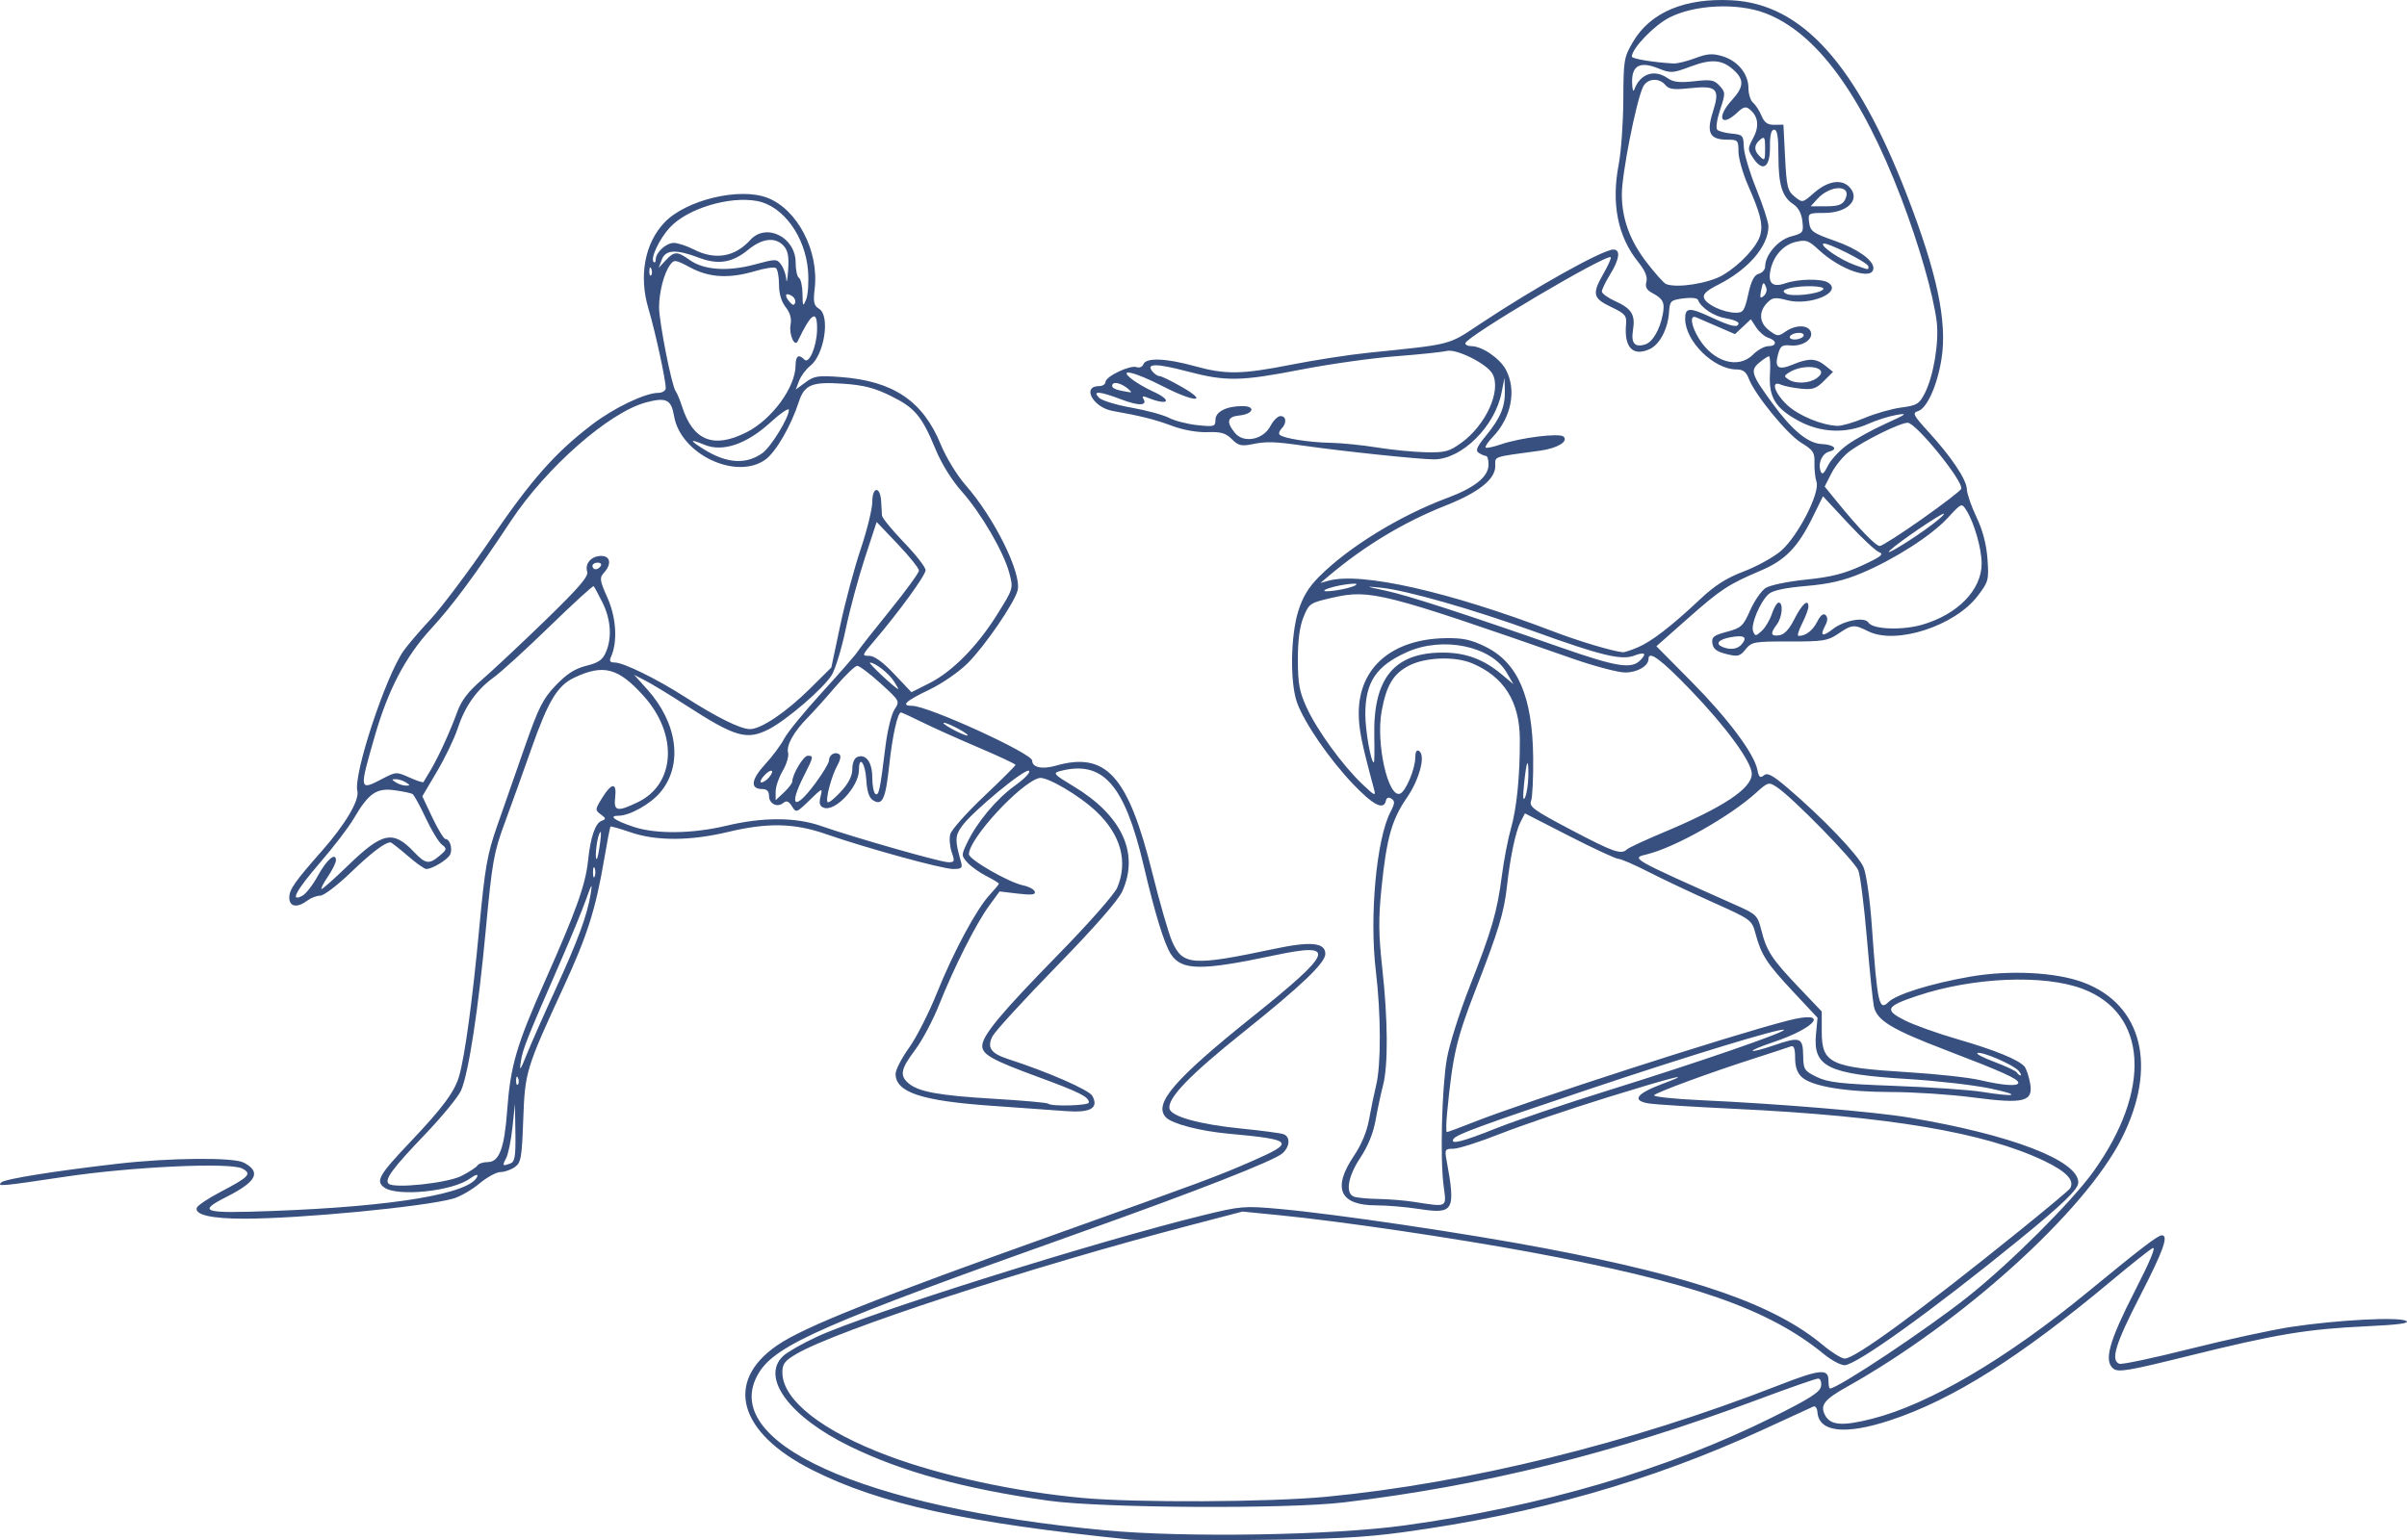 <?xml version="1.0" encoding="UTF-8" standalone="no"?>
<!-- Created with Inkscape (http://www.inkscape.org/) -->

<svg
   width="191.165mm"
   height="122.37mm"
   viewBox="0 0 191.165 122.37"
   version="1.1"
   id="svg1"
   xml:space="preserve"
   inkscape:version="1.3 (0e150ed6c4, 2023-07-21)"
   sodipodi:docname="surfers-goals.svg"
   xmlns:inkscape="http://www.inkscape.org/namespaces/inkscape"
   xmlns:sodipodi="http://sodipodi.sourceforge.net/DTD/sodipodi-0.dtd"
   xmlns="http://www.w3.org/2000/svg"
   xmlns:svg="http://www.w3.org/2000/svg"><sodipodi:namedview
     id="namedview1"
     pagecolor="#ffffff"
     bordercolor="#000000"
     borderopacity="0.25"
     inkscape:showpageshadow="2"
     inkscape:pageopacity="0.0"
     inkscape:pagecheckerboard="0"
     inkscape:deskcolor="#d1d1d1"
     inkscape:document-units="mm"
     inkscape:zoom="0.44901281"
     inkscape:cx="-306.22735"
     inkscape:cy="-268.36651"
     inkscape:window-width="1920"
     inkscape:window-height="986"
     inkscape:window-x="-11"
     inkscape:window-y="-11"
     inkscape:window-maximized="1"
     inkscape:current-layer="layer1" /><defs
     id="defs1" /><g
     inkscape:label="Calque 1"
     inkscape:groupmode="layer"
     id="layer1"
     transform="translate(-251.176,287.537)"><path
       style="fill:#38507f;fill-opacity:1"
       d="m 225.467,-139.577 c -2.838,-0.09 -6.35,-0.305 -7.805,-0.478 -3.596,-0.427 -5.078,-0.433 -6.482,-0.023 -2.385,0.695 -6.272,0.486 -9.657,-0.52 -0.437,-0.13 -1.508,-0.413 -2.381,-0.63 -0.873,-0.217 -2.123,-0.538 -2.778,-0.713 -0.655,-0.176 -1.905,-0.485 -2.778,-0.688 -0.873,-0.203 -2.361,-0.549 -3.307,-0.77 -0.946,-0.22 -2.291,-0.509 -2.988,-0.641 -0.698,-0.132 -1.531,-0.324 -1.852,-0.428 -0.645,-0.208 -3.384,-0.761 -5.953,-1.203 -1.455,-0.25 -1.728,-0.23 -2.163,0.165 -0.605,0.548 -3.096,0.458 -5.168,-0.185 -8.859,-2.752 -12.483,-3.468 -19.976,-3.946 -4.561,-0.291 -14.371,-0.03 -21.167,0.562 -3.541,0.309 -10.782,0.303 -13.758,-0.01 -1.382,-0.146 -3.672,-0.375 -5.087,-0.51 -3.119,-0.297 -6.339,-0.864 -9.73,-1.712 -3.451,-0.863 -3.849,-0.981 -4.088,-1.218 -0.138,-0.137 -0.502,-0.249 -0.809,-0.249 -0.307,0 -0.779,-0.161 -1.048,-0.359 -0.4,-0.292 -0.666,-0.298 -1.44,-0.032 -2.344,0.807 -3.076,0.955 -6.021,1.22 -3.369,0.303 -15.3,0.097 -19,-0.327 -1.167,-0.134 -3.325,-0.353 -4.796,-0.487 -1.471,-0.134 -3.376,-0.37 -4.233,-0.525 -0.858,-0.155 -2.452,-0.411 -3.544,-0.569 -2.987,-0.434 -3.536,-0.533 -3.969,-0.717 -0.218,-0.093 -0.814,-0.193 -1.323,-0.222 -0.509,-0.029 -1.581,-0.188 -2.381,-0.352 -0.8,-0.164 -2.11,-0.418 -2.91,-0.563 -1.535,-0.279 -4.027,-0.769 -7.211,-1.42 -1.054,-0.215 -2.81,-0.569 -3.902,-0.787 -1.091,-0.217 -2.877,-0.574 -3.969,-0.792 -8.05,-1.61 -11.832,-2.254 -16.404,-2.792 -1.237,-0.146 -3.023,-0.382 -3.969,-0.525 -0.946,-0.143 -4.286,-0.458 -7.422,-0.7 -11.904,-0.917 -28.231,0.333 -40.141,3.073 -1.56,0.359 -2.179,0.325 -2.179,-0.119 0,-0.523 0.126,-0.558 5.292,-1.463 0.946,-0.166 2.256,-0.416 2.91,-0.556 1.321,-0.282 3.621,-0.606 7.408,-1.044 1.382,-0.16 3.704,-0.433 5.159,-0.607 3.59,-0.43 21.624,-0.423 25.135,0.009 1.455,0.179 3.717,0.455 5.027,0.613 1.31,0.158 3.274,0.395 4.366,0.528 1.091,0.132 2.52,0.358 3.175,0.502 1.088,0.239 2.346,0.454 6.297,1.076 0.771,0.121 1.962,0.346 2.646,0.498 1.54,0.344 3.893,0.811 4.947,0.984 0.437,0.071 1.568,0.294 2.514,0.496 0.946,0.201 2.613,0.547 3.704,0.769 1.091,0.222 2.818,0.587 3.836,0.812 1.019,0.225 2.105,0.409 2.415,0.409 0.31,-3.8e-4 0.99,0.178 1.513,0.396 0.522,0.218 1.415,0.397 1.983,0.397 0.568,0 1.495,0.16 2.059,0.356 0.564,0.196 1.561,0.374 2.216,0.395 0.655,0.022 2.203,0.215 3.44,0.429 7.271,1.258 13.27,1.766 22.622,1.913 7.366,0.116 8.794,0.073 10.98,-0.335 1.382,-0.258 2.688,-0.627 2.901,-0.82 0.313,-0.283 0.318,-0.351 0.027,-0.351 -0.463,0 -2.016,-1.593 -2.24,-2.297 -0.094,-0.296 -0.095,-0.737 -10e-4,-0.98 0.16,-0.418 2.132,-1.485 2.744,-1.485 0.584,0 2.359,-1.329 3.248,-2.431 1.438,-1.783 1.916,-3.373 1.894,-6.3 -0.013,-1.817 -0.14,-2.733 -0.458,-3.307 -0.241,-0.437 -0.44,-0.933 -0.44,-1.102 -9e-4,-0.17 -0.093,-0.348 -0.205,-0.397 -0.112,-0.049 -0.451,-0.409 -0.754,-0.801 -0.303,-0.392 -1.219,-1.463 -2.036,-2.381 -0.817,-0.918 -1.845,-2.075 -2.285,-2.572 -0.44,-0.497 -0.877,-1.151 -0.971,-1.455 -0.095,-0.304 -0.256,-0.612 -0.358,-0.685 -0.236,-0.168 -1.653,-2.656 -2.445,-4.294 -0.561,-1.16 -0.678,-1.252 -1.597,-1.257 -1.351,-0.007 -2.117,-0.839 -2.989,-3.243 -0.725,-1.998 -1.178,-3.906 -1.178,-4.955 0,-1.198 0.751,-3.055 1.592,-3.937 0.532,-0.558 0.576,-0.799 0.432,-2.381 -0.088,-0.968 -0.36,-2.654 -0.605,-3.745 -0.484,-2.157 -0.57,-5.904 -0.232,-10.117 0.146,-1.821 0.103,-3.163 -0.148,-4.577 -0.344,-1.937 -0.546,-2.306 -1.584,-2.89 -1.508,-0.849 -4.386,-2.667 -4.982,-3.149 -1.347,-1.087 -5.057,-4.878 -5.057,-5.167 0,-0.162 -0.089,-0.294 -0.198,-0.295 -0.109,-9.2e-4 -0.431,-0.388 -0.715,-0.86 -1.57,-2.608 -2.07,-4.826 -1.598,-7.088 0.313,-1.502 0.623,-2.062 1.8,-3.257 0.635,-0.645 3.857,-2.288 4.486,-2.288 0.271,0 0.739,-0.131 1.039,-0.292 0.3,-0.161 1.155,-0.394 1.901,-0.519 0.745,-0.125 2.028,-0.368 2.851,-0.541 l 1.496,-0.315 0.112,-3.334 c 0.133,-3.945 0.57,-5.034 2.814,-7.015 0.344,-0.304 0.999,-0.881 1.455,-1.283 0.456,-0.402 1.097,-0.802 1.425,-0.889 0.327,-0.087 0.595,-0.253 0.595,-0.368 0,-0.116 0.327,-0.341 0.728,-0.501 1.212,-0.485 4.546,-2.369 5.094,-2.88 0.283,-0.264 0.694,-0.988 0.914,-1.611 0.356,-1.009 0.356,-1.235 -0.003,-2.093 -0.221,-0.529 -0.606,-1.158 -0.855,-1.397 -1.874,-1.802 -2.702,-3.598 -2.702,-5.862 0,-0.975 0.15,-1.893 0.358,-2.197 0.197,-0.287 0.427,-1.055 0.512,-1.707 0.085,-0.652 0.281,-1.227 0.436,-1.279 0.155,-0.052 0.282,-0.245 0.282,-0.43 0,-1.178 3.425,-3.309 5.336,-3.32 1.041,-0.006 4.027,0.804 4.245,1.151 0.116,0.185 1.308,0.334 3.095,0.389 2.664,0.082 2.966,0.144 3.615,0.746 0.631,0.585 0.691,0.788 0.545,1.851 -0.09,0.657 -0.446,1.667 -0.79,2.245 -0.545,0.914 -0.596,1.213 -0.394,2.293 0.144,0.771 0.126,1.945 -0.048,3.095 -0.154,1.019 -0.386,2.625 -0.516,3.57 -0.261,1.896 -0.967,2.8 -2.417,3.09 -0.42,0.084 -0.764,0.308 -0.764,0.497 0,0.57 1.267,1.386 2.455,1.58 1.805,0.295 4.101,0.92 4.886,1.33 0.401,0.209 0.878,0.381 1.06,0.382 0.182,8.9e-4 0.331,0.121 0.331,0.266 0,0.146 0.159,0.265 0.353,0.265 0.41,0 2.822,2.471 2.822,2.891 0,0.156 0.122,0.284 0.271,0.284 0.149,0 0.387,0.268 0.529,0.595 0.289,0.668 0.788,1.482 1.185,1.931 0.283,0.32 2.444,4.6 3.184,6.307 0.245,0.565 0.485,1.738 0.532,2.606 0.047,0.868 0.146,1.639 0.221,1.714 0.074,0.074 0.945,0.304 1.936,0.511 3.705,0.774 4.194,0.89 4.711,1.115 0.291,0.127 1.005,0.352 1.587,0.501 2.756,0.702 12.315,3.955 12.687,4.318 0.138,0.135 0.451,0.245 0.694,0.245 0.243,0 1.023,0.246 1.733,0.546 0.71,0.3 1.529,0.647 1.82,0.771 0.291,0.123 1.244,0.497 2.117,0.831 0.873,0.334 1.733,0.713 1.91,0.843 0.851,0.623 2.998,0.042 6.219,-1.684 0.442,-0.237 2.259,-0.857 4.703,-1.604 0.655,-0.2 1.914,-0.364 2.799,-0.364 1.354,0 1.762,0.117 2.58,0.741 l 0.972,0.741 v 5.547 c 0,5.459 0.179,7.018 1.106,9.64 0.154,0.437 0.37,3.115 0.479,5.953 0.378,9.832 1.065,15.304 2.057,16.381 0.252,0.274 0.751,0.82 1.108,1.214 0.713,0.786 1.568,1.19 2.514,1.19 0.472,0 0.715,-0.249 1.041,-1.064 0.234,-0.585 0.426,-1.365 0.426,-1.733 0,-0.796 -0.702,-2.241 -1.296,-2.666 -1.038,-0.744 -1.581,-1.365 -2.164,-2.475 -0.569,-1.084 -0.623,-1.499 -0.601,-4.63 0.014,-1.892 0.164,-3.975 0.335,-4.63 1.268,-4.869 1.497,-6.244 1.116,-6.703 -0.328,-0.395 -0.71,-3.26 -1.102,-8.246 -0.328,-4.183 -0.998,-9.065 -1.485,-10.83 -0.198,-0.718 -0.36,-1.648 -0.36,-2.068 0,-0.42 -0.12,-0.988 -0.267,-1.263 -0.476,-0.889 -0.654,-3.721 -0.25,-3.971 0.853,-0.527 1.571,0.579 2.497,3.844 0.248,0.873 0.551,1.945 0.674,2.381 0.123,0.437 0.301,1.27 0.395,1.852 0.094,0.582 0.281,1.423 0.417,1.868 0.136,0.446 0.367,1.934 0.515,3.307 0.757,7.049 0.809,8.102 0.541,11.047 -0.288,3.178 -0.202,3.619 0.902,4.592 0.571,0.503 2.246,0.646 2.665,0.227 0.502,-0.502 7.314,-1.312 11.127,-1.323 1.636,-0.005 2.506,-0.117 2.697,-0.347 0.205,-0.247 0.1,-0.844 -0.385,-2.183 -0.367,-1.014 -0.734,-2.081 -0.817,-2.372 -0.083,-0.291 -0.237,-0.648 -0.344,-0.794 -0.335,-0.458 -2.111,-4.708 -2.111,-5.052 0,-0.181 -0.124,-0.37 -0.276,-0.42 -0.404,-0.135 -0.783,-3.272 -0.618,-5.111 0.133,-1.481 0.348,-2.453 1.288,-5.822 0.366,-1.313 0.601,-2.238 1.341,-5.292 0.212,-0.873 0.51,-2.48 0.662,-3.572 0.153,-1.091 0.387,-2.461 0.521,-3.043 0.55,-2.389 0.195,-4.185 -1.03,-5.209 -0.534,-0.446 -2.867,-1.094 -5.009,-1.391 -0.625,-0.086 -1.339,-0.262 -1.587,-0.39 -0.248,-0.128 -0.975,-0.449 -1.615,-0.714 -0.64,-0.265 -1.322,-0.64 -1.515,-0.834 -0.293,-0.293 -0.554,-0.283 -1.558,0.058 -0.663,0.225 -1.382,0.409 -1.597,0.409 -0.215,0 -0.598,0.107 -0.851,0.239 -0.253,0.131 -1.412,0.696 -2.576,1.255 -1.164,0.559 -2.176,1.077 -2.249,1.151 -0.073,0.074 -0.638,0.478 -1.257,0.897 -0.618,0.42 -1.124,0.866 -1.124,0.991 0,0.126 -0.119,0.229 -0.265,0.229 -0.26,0 -1.323,0.945 -1.323,1.177 0,0.065 -0.311,0.452 -0.691,0.86 -0.38,0.408 -0.796,0.979 -0.925,1.27 -0.129,0.291 -0.342,0.708 -0.473,0.926 -1.111,1.85 -1.242,3.124 -0.76,7.374 0.041,0.364 -0.119,0.749 -0.382,0.919 -0.824,0.53 -2.142,-1.097 -3.353,-4.138 -0.434,-1.09 -0.358,-3.151 0.154,-4.18 0.247,-0.495 1.95,-2.41 3.785,-4.256 3.673,-3.693 4.86,-5.534 4.712,-7.304 -0.079,-0.942 -0.125,-0.983 -1.477,-1.282 -2.019,-0.446 -3.169,-1.065 -4.549,-2.448 -1.771,-1.775 -2.493,-3.846 -2.338,-6.714 0.065,-1.199 0.241,-2.419 0.391,-2.71 0.15,-0.291 0.485,-0.969 0.743,-1.506 0.533,-1.111 2.704,-3.389 3.229,-3.389 0.191,0 0.348,-0.1 0.348,-0.221 0,-0.304 2.958,-1.102 4.084,-1.102 1.247,0 3.647,0.649 4.56,1.233 1.694,1.083 3.129,3.17 4.339,6.308 0.53,1.373 0.717,4.63 0.267,4.63 -0.134,0 -0.328,0.387 -0.431,0.86 -0.103,0.473 -0.526,1.185 -0.94,1.583 -0.512,0.492 -0.698,0.873 -0.579,1.191 0.402,1.079 1.518,2.905 2.248,3.678 0.77,0.814 0.829,0.829 3.316,0.843 3.598,0.02 5.193,0.655 7.544,3.006 0.982,0.982 1.786,1.959 1.786,2.17 0,0.211 0.089,0.424 0.198,0.472 0.35,0.155 2.183,4.191 2.183,4.806 0,0.21 0.178,0.722 0.395,1.139 0.217,0.417 0.396,0.959 0.397,1.205 8.9e-4,0.246 0.107,0.513 0.236,0.592 0.129,0.08 0.31,0.547 0.402,1.038 l 0.168,0.893 2.442,0.157 c 7.722,0.498 12.645,0.762 20.698,1.11 4.948,0.214 9.651,0.523 10.451,0.687 2.139,0.438 4.247,1.02 5.234,1.446 0.478,0.206 0.993,0.375 1.144,0.375 0.505,0 3.794,2.3 4.777,3.34 0.533,0.564 1.227,1.562 1.543,2.216 0.315,0.655 0.708,1.429 0.873,1.72 0.165,0.291 0.347,1.859 0.403,3.485 0.118,3.374 -0.362,5.28 -1.881,7.473 -0.968,1.397 -3.612,3.991 -4.069,3.992 -0.17,5e-5 -0.348,0.089 -0.397,0.199 -0.263,0.591 -7.867,4.564 -8.736,4.564 -0.206,0 -0.488,0.095 -0.626,0.212 -0.138,0.116 -0.966,0.483 -1.839,0.815 -0.873,0.332 -2.004,0.764 -2.514,0.961 -0.509,0.197 -1.998,0.734 -3.307,1.195 -2.66,0.935 -4.097,1.478 -5.332,2.013 -0.459,0.199 -0.898,0.361 -0.976,0.361 -0.117,0 -1.983,0.843 -5.863,2.65 -2.487,1.158 -4.958,1.349 -6.868,0.53 -1.119,-0.48 -2.75,-1.924 -3.914,-3.467 -0.372,-0.494 -0.463,-0.525 -0.463,-0.163 0,0.248 0.104,0.451 0.231,0.451 0.127,0 0.311,0.499 0.408,1.109 0.098,0.61 0.339,1.652 0.536,2.315 0.536,1.803 1.633,6.153 2.405,9.54 0.507,2.226 1.1,4.221 1.625,5.464 0.193,0.459 0.352,0.966 0.352,1.128 0,0.162 0.115,0.501 0.255,0.754 0.14,0.253 0.502,1.055 0.803,1.782 0.301,0.728 0.673,1.547 0.827,1.821 0.154,0.274 0.437,1.105 0.629,1.846 0.352,1.359 0.202,2.142 -0.504,2.613 -0.497,0.332 -3.009,0.222 -4.056,-0.178 -1.778,-0.679 -3.956,-1.006 -4.557,-0.684 -0.618,0.331 -0.794,2.113 -0.211,2.138 0.182,0.008 1.808,0.002 3.613,-0.014 5.77,-0.049 6.951,0.602 7.266,4.006 1.312,14.195 2.069,18.266 3.917,21.076 0.411,0.626 0.748,1.19 0.748,1.253 0,0.063 0.366,0.709 0.813,1.436 1.08,1.755 1.156,3.934 0.174,5.003 -0.351,0.383 -1.163,1.469 -1.805,2.414 -0.641,0.945 -1.434,2.016 -1.761,2.379 -1.426,1.581 -0.644,1.758 9.349,2.125 8.074,0.296 20.44,0.025 24.054,-0.529 0.873,-0.134 2.48,-0.316 3.572,-0.404 1.091,-0.089 2.52,-0.276 3.175,-0.416 0.655,-0.14 1.965,-0.368 2.91,-0.505 2.063,-0.299 4.888,-0.889 6.879,-1.435 0.8,-0.22 1.991,-0.54 2.646,-0.713 0.655,-0.173 1.566,-0.475 2.024,-0.672 0.459,-0.197 1.017,-0.358 1.241,-0.358 0.224,0 0.481,-0.119 0.571,-0.265 0.277,-0.449 0.926,-0.292 0.926,0.223 0,0.387 -0.612,0.687 -2.977,1.457 -1.637,0.533 -3.221,0.968 -3.519,0.968 -0.298,-8e-4 -0.656,0.104 -0.794,0.232 -0.138,0.129 -0.966,0.367 -1.839,0.529 -3.721,0.692 -4.56,0.854 -5.689,1.096 -2.188,0.47 -8.65,1.161 -14.684,1.572 -5.535,0.377 -9.947,0.442 -16.272,0.241 z m -15.119,-0.998 c 0.494,-0.313 0.003,-0.591 -1.24,-0.702 -1.479,-0.132 -3.57,-0.625 -3.735,-0.88 -0.081,-0.125 -0.422,-0.313 -0.757,-0.418 -0.695,-0.217 -1.181,-1.238 -0.917,-1.927 0.098,-0.255 0.898,-1.185 1.779,-2.068 1.965,-1.97 2.024,-2.053 2.663,-3.691 0.684,-1.755 0.69,-6.288 0.013,-9.128 -0.681,-2.854 -1.892,-6.065 -3.21,-8.507 -0.208,-0.386 -0.379,-0.892 -0.379,-1.124 0,-0.232 -0.119,-0.422 -0.265,-0.422 -0.146,0 -0.265,-0.136 -0.265,-0.302 0,-0.166 -0.251,-0.851 -0.558,-1.521 -0.569,-1.245 -0.895,-1.994 -1.682,-3.865 -0.245,-0.582 -0.604,-1.416 -0.798,-1.852 -0.194,-0.437 -0.455,-1.069 -0.58,-1.404 -0.213,-0.573 -0.38,-0.614 -2.715,-0.661 -1.717,-0.035 -2.522,-0.153 -2.598,-0.381 -0.06,-0.182 -0.279,-0.331 -0.485,-0.331 -0.206,0 -0.375,-0.128 -0.375,-0.283 0,-0.156 -0.179,-0.462 -0.397,-0.68 -0.218,-0.218 -0.397,-0.619 -0.397,-0.892 0,-0.272 -0.108,-0.561 -0.24,-0.643 -0.132,-0.082 -0.324,-0.773 -0.426,-1.537 -0.103,-0.764 -0.276,-1.508 -0.385,-1.653 -0.109,-0.146 -0.279,-0.622 -0.376,-1.058 -0.098,-0.437 -0.345,-1.151 -0.549,-1.587 -0.204,-0.437 -0.439,-0.972 -0.522,-1.191 -0.083,-0.218 -0.404,-0.814 -0.712,-1.323 -0.308,-0.509 -0.777,-1.329 -1.042,-1.822 l -0.482,-0.896 -0.168,0.764 c -0.093,0.42 -0.224,0.939 -0.293,1.153 -0.139,0.434 -0.802,5.348 -1.163,8.606 -0.276,2.494 -0.865,4.275 -1.635,4.943 -0.961,0.833 -1.851,0.607 -3.572,-0.908 -2.336,-2.057 -2.791,-2.403 -3.794,-2.891 -2.236,-1.087 -2.88,-1.247 -5.448,-1.353 -2.213,-0.092 -2.825,-0.212 -3.487,-0.683 -1.752,-1.247 -2.557,-3.643 -2.339,-6.956 0.172,-2.607 0.527,-5.063 0.914,-6.324 0.153,-0.499 0.571,-1.86 0.928,-3.025 0.721,-2.35 0.618,-2.778 -0.663,-2.778 -0.718,0 -2.02,-0.278 -5.633,-1.202 -3.475,-0.889 -4.846,-1.259 -5.821,-1.569 -4.087,-1.301 -4.243,-1.321 -6.698,-0.855 -1.264,0.24 -2.715,0.49 -3.224,0.554 -2.45,0.312 -5.31,0.729 -6.736,0.983 -3.938,0.701 -8.973,0.594 -13.173,-0.279 -2.86,-0.595 -7.078,-3.216 -7.078,-4.398 0,-0.187 -0.159,-0.499 -0.354,-0.694 -0.195,-0.195 -0.418,-0.531 -0.495,-0.747 -0.08,-0.223 -0.225,0.036 -0.337,0.603 -0.132,0.668 -0.087,1.126 0.134,1.393 0.481,0.58 0.075,4.226 -1.001,8.988 -0.513,2.272 -0.536,9.372 -0.04,12.466 0.507,3.158 0.499,18.676 -0.01,20.078 -0.565,1.556 -0.507,6.717 0.097,8.599 0.257,0.8 0.574,1.693 0.706,1.984 0.461,1.02 1.036,2.849 1.036,3.293 0,0.247 -0.365,0.857 -0.811,1.356 l -0.811,0.908 -3.489,-0.002 c -3.538,-0.002 -4.508,-0.191 -7.054,-1.372 -1.183,-0.549 -1.594,-0.972 -1.594,-1.639 0,-0.549 0.098,-0.59 3.241,-1.365 2.801,-0.69 3.638,-1.707 3.638,-4.417 0,-0.958 -0.172,-2.347 -0.382,-3.087 -2.087,-7.351 -2.439,-10.343 -1.551,-13.156 0.474,-1.5 1.362,-3.098 2.175,-3.911 0.937,-0.937 0.299,-1.212 -2.836,-1.221 -4.45,-0.013 -5.184,-0.777 -3.77,-3.928 0.92,-2.05 1.005,-3.154 0.352,-4.587 -0.413,-0.907 -1.787,-2.922 -2.217,-3.25 -0.347,-0.265 -1.988,-2.526 -2.16,-2.977 -0.25,-0.655 -0.589,-0.576 -1.135,0.265 -0.572,0.88 -1.376,1.781 -3.273,3.666 -1.367,1.359 -1.501,1.427 -2.811,1.427 -0.788,0 -1.873,-0.22 -2.541,-0.516 -1.287,-0.569 -3.348,-1.977 -3.858,-2.634 -0.18,-0.232 -0.563,-0.719 -0.851,-1.083 l -0.524,-0.661 -0.009,1.224 c -0.008,1.147 0.257,2.057 1.202,4.129 0.215,0.471 0.595,1.304 0.844,1.852 0.738,1.619 0.755,1.631 1.852,1.239 1.502,-0.536 4.129,-0.471 5.311,0.132 1.35,0.689 3.095,2.481 3.716,3.817 0.979,2.105 1.353,3.033 1.353,3.353 0,0.633 0.902,3.076 1.921,5.203 0.837,1.746 1.508,2.642 3.472,4.63 2.976,3.014 3.406,3.782 3.291,5.884 -0.079,1.442 -0.151,1.603 -0.914,2.028 -0.456,0.254 -1.527,0.547 -2.381,0.651 -2.675,0.326 -3.882,1.166 -6.139,4.268 -0.744,1.023 -1.772,2.146 -2.284,2.495 -0.512,0.349 -0.932,0.758 -0.933,0.91 -0.003,0.4 3.497,1.463 7.671,2.33 4.705,0.977 13.726,1.892 18.653,1.892 2.455,0 6.173,-0.198 18.184,-0.97 4.505,-0.289 6.19,-0.252 12.916,0.286 3.456,0.276 6.419,0.772 10.307,1.722 1.377,0.337 2.087,0.541 5.556,1.595 2.437,0.741 4.989,1.2 5.538,0.997 0.375,-0.139 -0.087,-0.328 -1.649,-0.677 -1.193,-0.266 -2.705,-0.643 -3.36,-0.838 -0.655,-0.194 -1.758,-0.436 -2.451,-0.538 -0.693,-0.101 -1.325,-0.29 -1.405,-0.418 -0.08,-0.129 -0.397,-0.234 -0.706,-0.234 -0.721,0 -4.01,-1.096 -4.126,-1.375 -0.049,-0.117 -0.228,-0.212 -0.399,-0.212 -0.171,0 -0.452,-0.225 -0.624,-0.5 -0.244,-0.391 -0.235,-0.606 0.041,-0.983 0.3,-0.411 0.894,-0.508 3.961,-0.651 3.498,-0.163 3.638,-0.192 4.592,-0.959 1.523,-1.225 1.818,-2.385 1.412,-5.549 -0.184,-1.431 -0.5,-3.376 -0.702,-4.322 -0.202,-0.946 -0.545,-2.613 -0.763,-3.704 -0.217,-1.091 -0.579,-2.835 -0.803,-3.874 -0.225,-1.039 -0.408,-2.193 -0.408,-2.562 0,-0.37 -0.119,-0.986 -0.265,-1.369 -0.162,-0.427 -0.172,-0.87 -0.024,-1.146 0.159,-0.297 0.117,-0.674 -0.123,-1.107 -0.764,-1.38 -0.114,-3.964 0.997,-3.964 0.585,0 0.587,0.121 0.02,1.081 -0.426,0.721 -0.426,0.956 -0.008,4.01 0.442,3.227 0.754,5.025 1.283,7.398 0.153,0.684 0.381,1.874 0.507,2.646 0.244,1.492 0.614,3.4 1.119,5.759 0.17,0.795 0.314,2.284 0.32,3.307 0.009,1.652 -0.079,1.987 -0.783,2.98 -0.437,0.615 -0.943,1.121 -1.124,1.124 -0.182,0.003 -0.331,0.103 -0.331,0.222 0,0.512 -2.907,1.107 -5.447,1.115 -2.263,0.007 -2.558,0.058 -2.15,0.367 0.854,0.648 6.878,2.338 11.005,3.088 0.783,0.142 1.638,0.374 1.901,0.514 0.263,0.141 0.733,0.256 1.045,0.256 0.496,0 0.545,-0.102 0.389,-0.815 -0.216,-0.983 -0.497,-2.785 -0.905,-5.799 -0.167,-1.237 -0.418,-3.046 -0.557,-4.02 -0.435,-3.044 -0.369,-4.105 0.563,-9.077 0.389,-2.076 1,-5.986 1.21,-7.746 0.13,-1.088 0.056,-1.613 -0.334,-2.376 -0.527,-1.031 -1.785,-2.307 -2.769,-2.809 -0.322,-0.164 -0.772,-0.582 -1,-0.929 -0.405,-0.615 -0.399,-0.626 0.236,-0.427 0.358,0.112 0.711,0.29 0.783,0.397 0.073,0.106 0.381,0.271 0.685,0.365 0.775,0.242 2.017,1.435 2.743,2.636 0.567,0.938 0.603,1.217 0.46,3.572 -0.15,2.478 -0.36,3.858 -1.132,7.449 -0.546,2.537 -0.721,6.669 -0.405,9.525 0.368,3.321 0.953,7.215 1.339,8.9 0.296,1.297 0.361,1.372 1.42,1.635 2.323,0.579 4.83,1.108 5.246,1.107 0.238,-3.8e-4 1.012,0.166 1.72,0.37 0.708,0.204 2.24,0.576 3.404,0.827 3.861,0.832 9.613,2.254 12.965,3.205 2.31,0.655 6.872,1.053 7.503,0.654 z m -39.597,-40.299 c -0.47,-0.47 -0.387,-0.741 0.229,-0.741 0.674,0 1.57,0.459 1.57,0.803 0,0.365 -1.421,0.316 -1.799,-0.062 z m 42.677,37.695 c 0.582,-0.831 1.388,-2.079 1.791,-2.775 0.403,-0.696 0.85,-1.265 0.992,-1.265 0.143,0 0.259,-0.164 0.259,-0.364 0,-0.2 0.179,-0.513 0.397,-0.694 0.414,-0.344 0.582,-2.91 0.19,-2.91 -0.114,0 -0.35,-0.327 -0.524,-0.728 -0.175,-0.4 -0.551,-1.085 -0.836,-1.521 -2.681,-4.104 -3.467,-7.606 -4.604,-20.505 -0.197,-2.237 -0.489,-4.072 -0.701,-4.402 -0.452,-0.705 -1.667,-0.89 -5.866,-0.89 -3.459,0 -3.47,0.007 -2.763,1.645 0.206,0.478 0.572,1.345 0.813,1.927 0.241,0.582 0.602,1.416 0.802,1.852 0.352,0.769 1.408,3.139 2.121,4.763 0.192,0.437 0.774,1.719 1.294,2.85 0.52,1.131 0.945,2.208 0.945,2.394 0,0.186 0.108,0.451 0.239,0.59 0.315,0.33 1.22,4.193 1.611,6.872 0.604,4.136 -0.655,7.959 -3.482,10.576 -0.849,0.786 -1.544,1.608 -1.544,1.828 0,0.431 2.094,1.472 3.01,1.496 0.309,0.008 0.978,0.173 1.488,0.365 0.509,0.193 1.462,0.363 2.117,0.379 1.159,0.028 1.219,-0.012 2.249,-1.482 z m -96.195,-9.189 c 0.412,-0.213 0.825,-0.586 0.918,-0.829 0.185,-0.482 -0.057,-2.196 -0.37,-2.62 -0.426,-0.578 -1.276,-3.556 -1.6,-5.609 -0.26,-1.644 -0.273,-2.509 -0.053,-3.572 1.062,-5.133 1.182,-6.428 1.054,-11.457 -0.136,-5.355 -0.553,-11.963 -1.002,-15.887 -0.271,-2.367 -0.196,-3.384 0.584,-7.926 0.625,-3.636 0.899,-6.2 0.864,-8.07 -0.044,-2.342 -0.349,-4.503 -0.699,-4.948 -0.137,-0.175 -0.181,-0.534 -0.097,-0.798 0.102,-0.32 -0.067,-0.645 -0.507,-0.976 -0.363,-0.273 -0.66,-0.605 -0.66,-0.738 0,-0.399 -1.616,-1.753 -3.26,-2.734 -0.847,-0.505 -1.603,-0.918 -1.68,-0.918 -0.077,0 -0.515,-0.167 -0.973,-0.37 -1.386,-0.615 -4.291,-1.217 -5.874,-1.217 -1.589,0 -3.895,0.544 -5.403,1.275 -2.008,0.973 -3.447,2.405 -3.447,3.431 0,0.434 -0.193,1.429 -0.429,2.209 -0.759,2.511 -1.421,4.464 -1.671,4.932 -0.134,0.251 -0.511,1.138 -0.838,1.971 -0.537,1.371 -0.562,1.635 -0.263,2.778 0.812,3.1 0.749,3.253 -1.968,4.713 -1.013,0.545 -1.935,1.123 -2.047,1.284 -0.281,0.404 0.035,2.055 0.491,2.563 0.206,0.23 0.374,0.504 0.374,0.609 0,0.439 2.073,2.04 3.618,2.793 2.469,1.204 3.238,1.112 4.921,-0.584 1.38,-1.391 1.675,-1.731 3.302,-3.804 0.753,-0.959 0.86,-1.293 0.86,-2.682 0,-2.124 0.958,-4.203 2.772,-6.017 1.977,-1.977 2.966,-2.018 2.711,-0.114 -0.083,0.618 -0.249,1.195 -0.369,1.284 -0.12,0.088 -0.454,0.637 -0.742,1.219 -0.48,0.969 -1.403,2.456 -1.725,2.778 -0.161,0.161 -0.648,0.943 -1.187,1.905 -0.327,0.584 -0.342,0.85 -0.081,1.455 0.296,0.687 1.695,2.688 2.09,2.989 0.427,0.326 2.017,2.604 2.429,3.48 0.741,1.574 0.608,3.915 -0.32,5.654 -0.687,1.288 -0.73,1.495 -0.378,1.847 0.584,0.584 1.544,0.751 3.273,0.57 1.608,-0.168 2.955,0.129 3.766,0.831 0.616,0.532 0.584,1.158 -0.097,1.932 -1.146,1.3 -1.758,2.544 -2.224,4.523 -0.462,1.958 -0.462,2.13 -0.006,4.63 0.261,1.428 0.626,3.132 0.812,3.786 1.304,4.596 1.57,6.412 1.217,8.304 -0.409,2.19 -2.189,3.487 -5.517,4.019 -1.544,0.247 -1.2,0.705 1.065,1.417 1.049,0.33 2.205,0.698 2.568,0.817 1.155,0.381 4.982,0.297 5.802,-0.127 z m -20.082,-2.818 c 0.857,-0.527 1.849,-1.514 2.756,-2.74 1.53,-2.069 3.004,-3.576 3.498,-3.578 0.17,-6.7e-4 0.348,-0.114 0.397,-0.251 0.049,-0.138 1.041,-0.439 2.205,-0.669 3.149,-0.623 3.307,-0.72 3.307,-2.029 0,-1.378 -1.03,-3.063 -3.026,-4.951 -2.788,-2.637 -4.147,-4.854 -5.294,-8.638 -1.546,-5.099 -2.684,-6.967 -4.989,-8.19 -1.471,-0.78 -2.334,-0.833 -4.296,-0.263 l -1.414,0.411 0.717,1.242 c 0.394,0.683 0.953,1.719 1.241,2.301 0.289,0.582 0.598,1.118 0.686,1.191 0.089,0.073 0.345,0.489 0.57,0.926 0.225,0.437 0.666,1.091 0.981,1.455 1.446,1.673 3.184,3.638 3.814,4.313 0.38,0.408 0.692,0.854 0.692,0.992 0,0.138 0.091,0.251 0.202,0.251 0.314,0 1.309,2.356 1.665,3.94 0.361,1.608 0.018,4.446 -0.739,6.114 -0.655,1.443 -2.022,3.439 -2.357,3.439 -0.166,2.8e-4 -0.361,0.153 -0.432,0.339 -0.071,0.186 -0.531,0.535 -1.02,0.774 -1.517,0.742 -2.81,1.268 -3.113,1.268 -0.531,0 -0.301,0.788 0.466,1.59 0.416,0.435 0.878,0.791 1.026,0.791 0.148,0 0.418,0.179 0.599,0.397 0.42,0.506 0.299,0.534 1.86,-0.427 z m 87.768,-23.453 c 0.569,-0.57 1.259,-3.55 1.64,-7.076 0.428,-3.96 0.772,-6.265 1.059,-7.088 0.141,-0.406 0.324,-1.656 0.406,-2.778 0.326,-4.454 1.026,-7.396 2.455,-10.315 0.731,-1.493 1.507,-2.16 1.971,-1.696 0.238,0.238 -0.273,2.192 -1.086,4.15 -0.121,0.291 -0.428,1.244 -0.682,2.117 -0.254,0.873 -0.648,2.121 -0.876,2.772 -0.831,2.378 -0.393,4.973 1.273,7.546 0.283,0.437 0.584,0.972 0.67,1.191 0.086,0.218 0.325,0.713 0.532,1.099 0.207,0.386 0.376,0.879 0.376,1.094 0,0.216 0.178,0.733 0.395,1.15 0.217,0.417 0.396,0.968 0.397,1.225 0.005,1.296 0.918,3.813 1.63,4.494 0.692,0.661 0.942,0.728 2.742,0.728 h 1.98 v -1.425 c 0,-1.359 0.041,-1.445 0.895,-1.85 0.972,-0.461 1.853,-0.367 4.661,0.499 0.8,0.247 2.021,0.508 2.712,0.579 1.332,0.139 1.412,0.055 1.299,-1.376 -0.046,-0.588 -1.054,-3.172 -1.936,-4.962 -0.2,-0.405 -1.631,-4.676 -2.328,-6.945 -0.134,-0.437 -0.326,-1.27 -0.426,-1.852 -0.1,-0.582 -0.479,-2.189 -0.842,-3.572 -0.363,-1.382 -0.759,-2.93 -0.88,-3.44 -0.366,-1.541 -0.899,-3.29 -1.093,-3.591 -0.289,-0.447 -0.73,-3.534 -0.566,-3.961 0.342,-0.892 1.356,-0.299 2.506,1.467 0.558,0.856 1.739,2.117 1.983,2.117 0.105,0 0.42,0.208 0.702,0.463 0.4,0.362 0.984,0.463 2.667,0.461 2.214,-0.002 3.512,-0.36 5.913,-1.631 0.612,-0.324 2.159,-1.026 3.44,-1.56 1.28,-0.534 2.703,-1.136 3.161,-1.337 0.459,-0.201 1.054,-0.37 1.323,-0.374 0.269,-0.005 0.72,-0.183 1.003,-0.397 0.282,-0.214 0.781,-0.388 1.109,-0.388 0.327,0 0.663,-0.11 0.746,-0.244 0.083,-0.134 0.536,-0.329 1.007,-0.432 0.814,-0.179 1.154,-0.307 3.411,-1.286 0.531,-0.23 1.098,-0.419 1.26,-0.419 0.162,0 0.501,-0.112 0.754,-0.248 0.253,-0.136 0.995,-0.482 1.65,-0.768 3.489,-1.524 7.444,-3.568 8.144,-4.21 0.198,-0.182 0.45,-0.331 0.56,-0.331 0.447,0 2.933,-2.612 3.777,-3.969 2.267,-3.643 2.402,-7.616 0.394,-11.576 -0.314,-0.618 -0.66,-1.124 -0.769,-1.124 -0.109,0 -0.199,-0.125 -0.199,-0.278 0,-0.776 -3.482,-3.077 -6.218,-4.11 -3.291,-1.242 -8.687,-1.954 -15.081,-1.989 -2.91,-0.016 -6.542,-0.124 -8.07,-0.239 -1.528,-0.116 -5.62,-0.361 -9.094,-0.544 -6.24,-0.33 -6.321,-0.328 -6.747,0.205 -0.806,1.01 -3.027,1.066 -3.284,0.083 -0.229,-0.877 0.764,-1.594 2.207,-1.594 0.797,0 0.835,-0.044 0.685,-0.794 -0.087,-0.437 -0.4,-1.323 -0.695,-1.97 -0.295,-0.647 -0.536,-1.357 -0.536,-1.579 0,-0.365 -0.351,-1.286 -1.161,-3.043 -0.26,-0.563 -0.315,-0.424 -0.472,1.191 -0.098,1.006 -0.301,2.424 -0.452,3.151 -0.151,0.728 -0.389,1.918 -0.53,2.646 -0.141,0.728 -0.447,2.097 -0.681,3.043 -0.234,0.946 -0.526,2.137 -0.65,2.646 -0.124,0.509 -0.546,2.141 -0.937,3.626 -0.581,2.202 -0.691,3.105 -0.598,4.895 0.109,2.107 0.629,4.179 1.049,4.179 0.11,0 0.2,0.126 0.2,0.279 0,0.153 0.217,0.779 0.482,1.389 0.265,0.61 0.694,1.646 0.953,2.301 0.259,0.655 0.574,1.391 0.7,1.637 0.466,0.907 1.304,3.522 1.304,4.068 0,0.31 -0.241,0.782 -0.536,1.049 -0.45,0.407 -1.209,0.517 -4.696,0.679 -5.24,0.244 -7.302,0.463 -8.733,0.93 -0.624,0.203 -1.617,0.369 -2.208,0.369 -1.026,0 -2.611,-0.677 -2.611,-1.115 0,-0.538 -0.485,-0.124 -0.609,0.52 -0.077,0.4 -0.342,1.502 -0.588,2.447 -0.654,2.511 -0.825,8.236 -0.28,9.385 0.23,0.485 0.418,0.953 0.418,1.04 0,0.191 1.004,1.217 1.191,1.217 0.231,0 1.191,1.048 1.191,1.301 0,0.133 0.149,0.292 0.331,0.353 0.229,0.076 0.331,0.786 0.331,2.315 0,1.529 -0.101,2.239 -0.331,2.315 -0.182,0.061 -0.331,0.236 -0.331,0.39 0,0.417 -0.848,0.981 -1.489,0.991 -0.761,0.011 -2.229,-0.63 -2.877,-1.256 -1.945,-1.881 -2.489,-3.079 -2.793,-6.144 -0.137,-1.382 -0.362,-3.466 -0.5,-4.63 -0.138,-1.164 -0.257,-3.979 -0.265,-6.256 -0.014,-4.168 -0.39,-6.97 -1.27,-9.487 -0.326,-0.932 -0.422,-2.433 -0.44,-6.905 -0.018,-4.381 -0.107,-5.814 -0.381,-6.145 -0.535,-0.645 -2.035,-0.822 -3.986,-0.471 -2.141,0.386 -3.377,0.795 -6.424,2.128 -0.683,0.299 -1.368,0.544 -1.521,0.544 -0.154,0 -0.279,0.119 -0.279,0.265 0,0.146 -0.179,0.265 -0.397,0.265 -0.592,0 -0.479,0.402 0.198,0.711 2.798,1.275 6.433,3.119 6.504,3.299 0.049,0.123 0.241,0.223 0.429,0.223 0.536,0 3.419,3.012 3.964,4.141 0.27,0.56 0.618,1.257 0.772,1.548 0.154,0.291 0.328,1.728 0.386,3.193 0.092,2.315 0.029,2.843 -0.484,4.035 -0.324,0.754 -0.694,1.371 -0.822,1.371 -0.128,0 -0.232,0.149 -0.233,0.331 -5.7e-4,0.368 -2.338,2.051 -2.849,2.051 -0.179,0 -0.325,0.11 -0.325,0.244 0,0.134 -0.357,0.322 -0.794,0.418 -0.437,0.096 -0.794,0.284 -0.794,0.418 0,0.134 -0.149,0.244 -0.331,0.245 -0.182,9e-4 -0.688,0.189 -1.124,0.418 -1.472,0.772 -6.239,2.226 -7.298,2.226 -0.562,0 -0.716,0.101 -0.603,0.397 0.084,0.218 0.435,0.397 0.78,0.397 0.345,0 1.077,0.162 1.625,0.36 1.521,0.549 5.7,1.618 7.977,2.04 0.783,0.145 1.638,0.379 1.901,0.519 0.263,0.141 0.872,0.257 1.355,0.259 2.073,0.008 2.445,0.488 1.712,2.205 -0.387,0.906 -0.922,2.698 -1.673,5.596 -0.352,1.357 -0.48,2.842 -0.482,5.556 -0.002,3.411 0.046,3.781 0.607,4.675 0.705,1.124 1.678,1.542 3.598,1.544 2.247,0.003 4.318,0.458 6.12,1.345 0.941,0.463 1.712,0.945 1.712,1.071 0,0.126 0.169,0.228 0.375,0.228 0.206,0 0.415,0.102 0.463,0.227 0.13,0.335 3.176,2.948 3.437,2.948 0.123,0 0.432,-0.209 0.686,-0.464 z m -96.242,-8.611 c 0,-0.189 -0.107,-0.457 -0.237,-0.595 -0.13,-0.138 -0.502,-0.906 -0.825,-1.707 -0.324,-0.8 -0.761,-1.848 -0.972,-2.328 -0.267,-0.608 -0.358,-1.585 -0.299,-3.22 0.065,-1.802 0.011,-2.286 -0.233,-2.083 -0.999,0.833 -1.108,4.624 -0.193,6.72 1.02,2.337 1.322,2.909 1.701,3.217 0.525,0.426 1.058,0.424 1.058,-0.005 z m 14.285,-13.144 c 0.182,-0.44 0.422,-0.799 0.533,-0.799 0.111,0 0.274,-0.208 0.362,-0.463 0.088,-0.255 0.391,-0.82 0.673,-1.257 0.789,-1.22 1.607,-2.869 1.485,-2.991 -0.06,-0.06 -0.648,0.46 -1.307,1.157 -1.3,1.377 -2.537,3.7 -2.537,4.767 0,0.829 0.353,0.645 0.791,-0.414 z M 87.592,-200.4 c 0.087,-0.073 0.71,-1.209 1.385,-2.526 l 1.226,-2.394 -0.006,-3.03 c -0.005,-2.507 0.093,-3.275 0.568,-4.449 0.635,-1.569 1.69,-3.19 2.865,-4.402 0.779,-0.803 0.835,-0.988 1.778,-5.827 0.946,-4.853 0.419,-9.523 -1.614,-14.321 -0.194,-0.459 -0.357,-0.994 -0.361,-1.191 -0.015,-0.67 -0.553,0.562 -1.091,2.501 -0.449,1.616 -0.502,2.347 -0.352,4.816 0.231,3.777 -0.141,7.273 -1.222,11.509 -0.167,0.655 -0.38,2.143 -0.473,3.307 -0.163,2.038 -0.579,3.157 -1.271,3.423 -0.563,0.216 -0.62,-0.265 -0.256,-2.186 0.232,-1.226 0.265,-2.013 0.098,-2.312 -0.397,-0.709 -1.313,-1.709 -2.05,-2.237 l -0.673,-0.482 0.105,3.22 c 0.058,1.771 -0.023,4.487 -0.18,6.035 -0.237,2.337 -0.216,3.123 0.124,4.63 0.225,0.999 0.514,2.292 0.642,2.874 0.129,0.582 0.248,1.713 0.266,2.514 0.018,0.8 0.1,1.277 0.183,1.058 0.083,-0.218 0.223,-0.456 0.31,-0.529 z m 2.449,-0.463 c 1.153,-0.53 1.381,-0.988 1.138,-2.285 -0.221,-1.178 -0.637,-1.012 -1.311,0.526 -0.291,0.663 -0.678,1.331 -0.86,1.482 -0.354,0.296 -0.446,0.74 -0.153,0.74 0.098,0 0.631,-0.208 1.186,-0.463 z m 48.246,-4.829 c 1.746,-0.151 3.775,-0.395 4.509,-0.541 0.734,-0.146 2.222,-0.384 3.307,-0.528 1.085,-0.144 2.44,-0.335 3.01,-0.424 l 1.037,-0.162 -1.018,-0.495 c -0.56,-0.272 -1.145,-0.495 -1.301,-0.495 -0.156,2.2e-4 -1.533,-0.625 -3.061,-1.389 -3.042,-1.522 -5.682,-3.804 -5.959,-5.153 -0.083,-0.404 -0.265,-1.165 -0.404,-1.691 -0.139,-0.526 -0.253,-1.29 -0.253,-1.697 0,-0.931 0.817,-3.564 1.107,-3.564 0.119,0 0.216,-0.16 0.216,-0.355 0,-0.449 3.146,-3.614 3.592,-3.614 0.183,0 0.372,-0.096 0.421,-0.212 0.205,-0.493 9.391,-5.323 10.178,-5.352 0.126,-0.005 0.447,-0.173 0.712,-0.375 0.452,-0.343 0.426,-0.392 -0.397,-0.758 -0.484,-0.215 -1.595,-0.666 -2.468,-1.001 -0.873,-0.335 -1.701,-0.705 -1.839,-0.821 -0.138,-0.116 -0.436,-0.212 -0.661,-0.213 -0.226,-9e-4 -0.751,-0.179 -1.168,-0.397 -0.417,-0.217 -0.875,-0.395 -1.018,-0.395 -0.143,0 -0.636,-0.169 -1.094,-0.376 -0.459,-0.207 -1.667,-0.643 -2.686,-0.968 -1.019,-0.326 -1.965,-0.692 -2.103,-0.814 -0.138,-0.122 -0.495,-0.223 -0.794,-0.224 -0.298,-9e-4 -0.883,-0.179 -1.3,-0.397 -0.417,-0.217 -0.935,-0.395 -1.151,-0.395 -0.216,0 -0.768,-0.16 -1.227,-0.356 -1.144,-0.488 -3.14,-1.066 -8.374,-2.425 -0.946,-0.245 -2.969,-0.513 -4.495,-0.594 -2.212,-0.118 -3.012,-0.273 -3.942,-0.768 -1.629,-0.866 -2.41,-0.831 -2.412,0.107 -9e-4,0.4 -0.179,1.069 -0.397,1.485 -0.217,0.417 -0.395,0.935 -0.395,1.151 0,0.216 -0.16,0.768 -0.356,1.227 -0.532,1.247 -1.165,3.535 -1.498,5.416 -0.53,2.993 0.393,8.53 2.528,15.161 0.357,1.109 0.649,2.226 0.649,2.482 0,0.256 0.225,0.837 0.501,1.291 0.275,0.454 0.588,1.239 0.695,1.744 0.264,1.244 1.176,2.63 2.411,3.665 1.373,1.151 1.381,1.156 2.743,1.794 1.943,0.91 2.663,1.112 5.027,1.412 1.237,0.157 2.547,0.331 2.91,0.386 0.364,0.056 1.197,0.057 1.852,0.002 0.655,-0.054 2.619,-0.222 4.366,-0.374 z m -46.358,-3.307 c 0.087,-0.291 0.414,-1.244 0.727,-2.117 0.312,-0.873 0.72,-2.183 0.906,-2.91 0.186,-0.728 0.427,-1.533 0.534,-1.789 0.392,-0.931 -0.555,-0.19 -1.338,1.048 -1.228,1.939 -1.699,3.464 -1.699,5.496 -1.9e-4,1.627 0.042,1.783 0.356,1.323 0.196,-0.287 0.427,-0.76 0.514,-1.051 z m 61.882,0.903 c 5.742,-1.174 11.414,-3.448 13.771,-5.523 1.302,-1.146 2.058,-3.031 2.058,-5.13 0,-1.435 -0.751,-4.376 -1.247,-4.886 -0.187,-0.192 -0.34,-0.441 -0.34,-0.553 0,-0.385 -2.25,-2.582 -3.361,-3.282 -2.073,-1.307 -7.496,-3.899 -8.279,-3.957 -0.42,-0.031 -1.712,0.543 -6.484,2.88 -3.502,1.715 -5.435,2.766 -5.906,3.212 -0.192,0.182 -0.441,0.331 -0.553,0.331 -0.389,0 -2.586,2.256 -3.349,3.44 -0.708,1.097 -0.767,1.378 -0.75,3.573 0.016,2.073 0.105,2.519 0.686,3.44 0.686,1.087 2.47,2.709 3.482,3.166 0.313,0.141 0.629,0.32 0.702,0.397 0.179,0.189 1.724,0.899 3.175,1.458 0.655,0.253 1.488,0.588 1.852,0.746 0.573,0.249 2.43,0.841 2.956,0.943 0.098,0.019 0.812,-0.095 1.587,-0.253 z m -37.49,-9.171 c -0.345,-0.821 -1.596,-5.694 -2.019,-7.871 -0.142,-0.728 -0.38,-1.89 -0.53,-2.582 -0.402,-1.855 -0.391,-4.887 0.023,-6.546 0.2,-0.8 0.881,-3.051 1.514,-5.001 0.633,-1.95 1.151,-3.693 1.151,-3.872 0,-0.42 -0.612,-0.589 -3.836,-1.062 -4.958,-0.727 -10.312,-1.228 -14.552,-1.361 l -4.233,-0.133 0.164,3.399 c 0.115,2.374 0.294,3.639 0.594,4.193 0.236,0.437 0.43,0.989 0.431,1.227 8.9e-4,0.238 0.179,0.774 0.397,1.191 0.217,0.417 0.396,1.002 0.397,1.3 8.9e-4,0.298 0.15,0.691 0.332,0.873 0.464,0.463 0.61,8.429 0.193,10.511 -0.784,3.912 -0.778,4.293 0.053,3.471 0.419,-0.414 2.112,-1.318 3.392,-1.811 0.623,-0.24 2.053,-0.348 4.366,-0.329 3.148,0.025 3.625,0.096 5.624,0.838 2.073,0.769 4.931,2.464 5.962,3.537 0.595,0.619 0.832,0.631 0.579,0.029 z m -26.527,-2.332 c 0.757,-2.683 1.093,-5.547 1.268,-10.831 0.191,-5.746 0.351,-6.782 1.355,-8.766 0.326,-0.644 0.182,-2.53 -0.339,-4.464 -0.431,-1.598 -0.668,-1.998 -1.093,-1.845 -0.177,0.064 -1.38,0.234 -2.674,0.378 -1.293,0.144 -2.401,0.31 -2.462,0.371 -0.127,0.127 0.324,4.005 0.754,6.485 0.317,1.827 0.007,3.903 -0.814,5.459 -0.342,0.648 -0.414,1.708 -0.395,5.784 l 0.024,4.99 1.031,0.831 c 0.567,0.457 1.39,1.201 1.828,1.655 0.954,0.987 1.227,0.978 1.516,-0.047 z m 89.069,-4.613 c 0.042,-4.613 -1.272,-13.229 -2.722,-17.859 l -0.414,-1.323 0.131,1.323 c 0.072,0.728 0.304,2.097 0.516,3.043 1.043,4.667 0.961,4.029 1.782,13.878 0.33,3.961 0.676,4.42 0.707,0.938 z m -94.309,0.331 c -0.522,-2.891 -0.117,-9.017 0.658,-9.96 0.447,-0.544 0.574,-2.661 0.303,-5.055 -0.307,-2.716 -0.77,-5.741 -0.899,-5.869 -0.048,-0.048 -0.433,0.032 -0.857,0.178 -0.424,0.145 -1.485,0.373 -2.358,0.506 -2.247,0.343 -6.218,1.583 -6.218,1.942 0,0.11 -0.149,0.2 -0.331,0.2 -0.45,8.5e-4 -1.841,1.279 -2.447,2.247 -0.722,1.155 -0.665,4.345 0.106,5.954 1.045,2.181 1.608,2.914 4.269,5.556 2.095,2.08 3.353,3.175 3.649,3.175 0.097,1.9e-4 0.95,0.532 1.896,1.182 2.268,1.558 2.517,1.552 2.226,-0.058 z m 39.92,-19.73 c 0.158,-0.411 -0.146,-2.097 -0.58,-3.223 -0.5,-1.297 -2.779,-5.794 -3.118,-6.153 -0.172,-0.183 -0.389,-0.57 -0.481,-0.86 -0.092,-0.29 -0.278,-0.528 -0.414,-0.528 -0.136,0 -0.247,-0.124 -0.247,-0.276 0,-0.311 -0.101,-0.45 -1.507,-2.077 -1.675,-1.938 -3.24,-2.689 -7.576,-3.635 -2.205,-0.481 -3.128,-1.019 -3.675,-2.144 -0.363,-0.746 -0.956,-0.986 -3.514,-1.418 -0.873,-0.148 -2.098,-0.441 -2.721,-0.651 -1.482,-0.5 -1.644,-0.485 -1.644,0.155 0,0.88 -0.771,2.459 -1.546,3.167 -0.398,0.364 -1.791,1.197 -3.095,1.852 -1.304,0.655 -2.43,1.25 -2.503,1.323 -0.336,0.336 -1.853,1.323 -2.04,1.328 -0.115,0.003 -0.934,0.747 -1.82,1.654 -2.02,2.067 -2.49,3.371 -2.49,6.909 0,2.472 0.01,2.512 0.595,2.378 0.327,-0.075 1.643,-0.264 2.923,-0.419 2.316,-0.28 2.327,-0.285 2.188,-0.972 -0.229,-1.129 -0.256,-3.715 -0.042,-3.93 0.11,-0.11 0.379,0.039 0.598,0.33 0.567,0.753 1.675,3.287 1.675,3.833 0,0.419 0.529,0.473 5.887,0.609 3.238,0.082 6.601,0.272 7.474,0.422 0.873,0.15 2.659,0.409 3.969,0.575 1.31,0.166 3.151,0.408 4.091,0.537 1.082,0.149 1.805,0.14 1.968,-0.023 0.142,-0.142 0.333,-1.4 0.425,-2.795 0.114,-1.729 0.284,-2.61 0.533,-2.764 0.852,-0.527 0.999,0.407 0.469,2.974 -0.284,1.374 -0.266,1.647 0.163,2.443 0.412,0.766 0.662,0.92 1.721,1.066 0.681,0.094 1.412,0.28 1.623,0.413 0.594,0.376 2.556,0.305 2.71,-0.098 z m 44.421,-2.827 c -0.082,-2.59 -0.062,-2.693 0.901,-4.695 0.769,-1.599 1.468,-2.525 3.194,-4.232 1.215,-1.202 2.387,-2.185 2.605,-2.185 0.218,0 0.396,-0.105 0.396,-0.233 0,-0.351 4.663,-2.566 6.548,-3.111 0.909,-0.263 1.654,-0.566 1.654,-0.674 0,-0.108 -0.214,-0.409 -0.476,-0.669 -0.715,-0.711 -1.375,-1.85 -1.38,-2.382 -0.01,-1.142 -0.388,-1.202 -2.007,-0.316 -0.858,0.47 -2.215,0.989 -3.014,1.153 l -1.453,0.299 0.082,0.957 c 0.176,2.048 -1.264,4.196 -5.899,8.799 l -2.918,2.898 2.3e-4,2.129 c 1.9e-4,1.638 0.122,2.343 0.526,3.055 0.432,0.761 1.197,1.85 1.3,1.853 0.014,3.1e-4 -0.013,-1.191 -0.059,-2.648 z m -76.066,1.126 c -0.067,-0.255 -0.121,-0.046 -0.121,0.463 0,0.509 0.054,0.718 0.121,0.463 0.067,-0.255 0.067,-0.671 0,-0.926 z m 106.974,0.3 c 0,-0.056 -0.387,-0.1 -0.86,-0.097 -0.585,0.003 -0.745,0.077 -0.5,0.232 0.328,0.208 1.36,0.106 1.36,-0.135 z m -107.24,-2.003 c -0.085,-0.211 -0.147,-0.148 -0.16,0.16 -0.011,0.279 0.051,0.435 0.139,0.347 0.088,-0.088 0.097,-0.316 0.021,-0.507 z M 193.32,-259.35 c -1.474,-0.881 -3.185,-1.375 -4.764,-1.375 -1.398,0 -1.514,0.039 -1.049,0.355 0.633,0.431 2.438,0.953 4.226,1.223 2.305,0.348 2.472,0.326 1.587,-0.203 z m -87.177,-5.939 c 0.009,-2.476 1.591,-6.55 3.293,-8.477 l 0.75,-0.85 -0.787,-1.455 c -0.438,-0.811 -1.285,-1.836 -1.911,-2.315 -1.12,-0.857 -1.134,-0.859 -3.419,-0.699 -3.434,0.241 -5.721,1.075 -7.353,2.681 l -0.872,0.857 0.463,1.788 c 0.255,0.984 0.586,2.027 0.738,2.318 0.151,0.291 0.615,1.576 1.032,2.856 0.655,2.014 0.866,2.376 1.566,2.692 1.022,0.462 4.363,1.235 6.167,1.428 0.203,0.022 0.332,-0.296 0.334,-0.825 z m 3.165,0.337 c 0.287,-0.287 0.578,-0.793 0.645,-1.124 0.301,-1.48 0.666,-6.215 0.521,-6.751 l -0.161,-0.593 -0.467,0.593 c -1.406,1.787 -2.648,5.375 -2.648,7.648 0,0.657 0.099,0.75 0.794,0.75 0.438,0 1.028,-0.234 1.316,-0.522 z m 70.093,-0.469 c 2.095,-1.108 2.224,-1.303 2.051,-3.11 -0.099,-1.035 -0.007,-2.186 0.265,-3.307 0.23,-0.946 0.473,-2.316 0.541,-3.044 0.116,-1.246 0.066,-1.382 -0.862,-2.309 -0.542,-0.542 -1.236,-1.063 -1.542,-1.159 -0.306,-0.096 -0.636,-0.298 -0.734,-0.449 -0.097,-0.152 -1.109,-0.28 -2.249,-0.285 -1.813,-0.008 -2.213,0.081 -3.195,0.71 -1.611,1.033 -2.451,2.482 -2.443,4.216 0.006,1.425 0.073,1.585 3.202,7.612 0.491,0.946 1.009,1.803 1.151,1.905 0.447,0.32 2.545,-0.109 3.814,-0.78 z m -4.999,0.59 c 0,-0.075 -0.517,-0.998 -1.148,-2.051 -2.277,-3.794 -2.82,-5.201 -2.82,-7.298 0,-1.562 0.116,-2.086 0.647,-2.927 0.713,-1.13 2.539,-2.486 3.74,-2.778 1.843,-0.448 2.274,-0.454 3.455,-0.052 1.72,0.586 1.99,0.532 0.747,-0.149 -0.868,-0.476 -1.502,-0.578 -3.694,-0.595 -2.629,-0.021 -2.655,-0.015 -4.101,0.961 -0.8,0.54 -1.752,1.433 -2.114,1.984 -0.362,0.551 -0.725,1.062 -0.806,1.135 -0.275,0.247 -1.048,3.428 -1.048,4.314 0,1.108 0.695,3.194 1.484,4.454 0.644,1.029 1.765,1.937 3.274,2.653 0.886,0.42 2.386,0.639 2.386,0.348 z m 8.93,-4.085 c 0.449,-0.787 0.595,-1.464 0.595,-2.76 0,-0.945 -0.127,-1.797 -0.283,-1.893 -0.155,-0.096 -0.223,-0.33 -0.151,-0.519 0.073,-0.189 0.055,-0.422 -0.04,-0.516 -0.095,-0.095 -0.316,0.4 -0.491,1.099 -0.175,0.699 -0.424,1.687 -0.552,2.197 -0.247,0.98 -0.137,3.441 0.154,3.438 0.095,-10e-4 0.44,-0.471 0.767,-1.045 z m -87.291,-2.548 c -0.866,-2.534 -0.883,-2.561 -0.964,-1.449 -0.05,0.68 0.099,1.516 0.372,2.096 0.5,1.06 1.249,2.15 1.386,2.018 0.048,-0.046 -0.309,-1.245 -0.794,-2.665 z m 15.325,-4.938 c 0.987,-2.035 0.506,-2.844 -1.691,-2.844 h -1.454 l 0.909,1.124 c 0.5,0.618 1.048,1.392 1.218,1.72 0.17,0.327 0.404,0.595 0.519,0.595 0.116,0 0.34,-0.268 0.499,-0.595 z m -12.383,-2.58 c 0.24,0 0.556,-0.119 0.702,-0.265 0.146,-0.146 1.137,-0.375 2.202,-0.508 2.618,-0.329 2.92,-0.716 0.74,-0.95 -2.929,-0.314 -4.938,0.51 -5.976,2.45 -0.482,0.901 -0.365,0.911 0.798,0.069 0.604,-0.437 1.294,-0.795 1.535,-0.795 z"
       id="path2"
       sodipodi:nodetypes="ssssssssssssssssssssscsssssssssssssssssssssssssssssssssssssssssscsssssssssssscssscsssssssssssssscsssssssscsssssscssssssssssssssssssssssssssssssssssscsssssssssssssssssssssssssscsssssssssssssssssssssssssssssssssssssssssssssssssssssssssscssssssssssssssssssssssssssssssssssssccssssssssssssssssssssssssssccssssssssssssssssssssssssssssccssssssssssssssssssssscssssssscsssssssssssssssssssccsssssssscsssscsssssssssssssssssssssssssssscssscscsccsssssssscsssssssssssssssccsssssssssssscssssssssssssscssscssscsssssssssssssssssssssssssssssssssssssssssccssssccsssssssssscsscscssssssssssssssssssssssssssscsscssssssssssssssscssscssssssssssssssssssssssssssssssssssssssssssssssssssssssssssssssssssssssssssssssssssssssscsscscssssssscsssscssccsssssssscscscsssssssssscscscssssccsssssscssscsssssssssscsssssssssssssssssssssssssssssccccsssssssscsssssssssssssssssccssssssscssssssssssssccsssssssssscsssssscsssssssssssssssssssssssssssssssssscssssssssssssssssssssssssssssscsscsscssssscsscscssssssssssssssscsssscssssssssscsssssscsssscscsssssssssssssssssssssssssscssssssssscssssssssssss" /><path
       d="m 340.96,-165.221 c -13.051,-1.327 -19.896,-2.825 -25.268,-5.529 -5.86,-2.949 -7.01,-7.004 -2.807,-9.896 2.137,-1.47 7.722,-3.696 22.65,-9.025 11.117,-3.969 12.379,-4.439 15.015,-5.592 3.545,-1.551 3.397,-1.73 -1.834,-2.211 -2.221,-0.204 -4.422,-0.776 -4.926,-1.28 -1.055,-1.055 0.617,-3.008 6.854,-8.003 6.488,-5.195 6.757,-5.946 1.75,-4.884 -5.818,1.235 -7.364,1.219 -8.219,-0.086 -0.529,-0.807 -1.265,-3.199 -2.167,-7.038 -1.522,-6.481 -3.252,-8.422 -6.687,-7.502 -0.541,0.145 -0.418,0.278 1.086,1.179 3.87,2.318 5.275,5.336 3.897,8.371 -0.323,0.712 -2.227,2.884 -5.22,5.953 -2.591,2.657 -4.877,5.155 -5.081,5.55 -0.463,0.898 -0.14,1.367 1.252,1.818 3.167,1.026 6.427,2.454 6.679,2.925 0.523,0.977 -0.151,1.358 -2.125,1.204 -0.952,-0.074 -3.581,-0.263 -5.841,-0.419 -5.605,-0.387 -7.664,-1.069 -7.664,-2.54 0,-0.318 0.479,-1.246 1.064,-2.063 0.585,-0.817 1.58,-2.771 2.212,-4.343 1.32,-3.285 3.143,-6.679 4.199,-7.817 0.4,-0.431 0.728,-0.829 0.728,-0.883 0,-0.054 -0.446,-0.327 -0.992,-0.605 -0.546,-0.279 -1.221,-0.76 -1.501,-1.069 -0.492,-0.545 -0.494,-0.596 -0.041,-1.55 0.78,-1.644 2.325,-3.497 3.803,-4.562 0.803,-0.579 1.279,-1.084 1.116,-1.185 -0.328,-0.203 -4.506,3.256 -5.33,4.414 -0.543,0.762 -0.552,1.11 -0.072,2.794 0.149,0.522 0.073,0.595 -0.619,0.595 -0.856,0 -6.931,-1.669 -10.122,-2.781 -2.489,-0.868 -4.627,-0.912 -7.76,-0.16 -2.986,0.716 -5.696,0.727 -7.72,0.03 -0.847,-0.291 -1.571,-0.498 -1.61,-0.46 -0.038,0.038 -0.262,1.2 -0.497,2.58 -0.678,3.987 -1.335,6.061 -3.198,10.105 -3.029,6.573 -3.095,6.789 -3.233,10.603 -0.111,3.061 -0.175,3.417 -0.679,3.77 -0.306,0.214 -0.816,0.39 -1.134,0.39 -0.318,0 -1.072,0.413 -1.676,0.918 -0.604,0.505 -1.538,1.041 -2.076,1.192 -2.327,0.653 -12.137,1.594 -16.623,1.594 -2.567,0 -3.913,-0.31 -3.742,-0.862 0.056,-0.181 0.897,-0.746 1.868,-1.255 2.307,-1.209 2.531,-1.448 1.754,-1.864 -0.954,-0.511 -8.779,-0.148 -14.132,0.655 -5.033,0.755 -5.375,0.785 -5.014,0.442 0.287,-0.272 4.211,-0.901 9.246,-1.482 4.112,-0.474 9.192,-0.521 10.007,-0.092 1.416,0.746 1.04,1.504 -1.35,2.717 -2.365,1.201 -1.935,1.335 3.613,1.129 9.731,-0.361 15.766,-1.38 16.291,-2.75 0.078,-0.204 -0.163,-0.132 -0.587,0.175 -1.396,1.013 -5.769,1.464 -6.809,0.704 -0.696,-0.509 -0.42,-0.986 2.099,-3.642 2.566,-2.704 3.506,-3.976 3.858,-5.222 0.462,-1.634 1.057,-6.019 1.595,-11.762 0.449,-4.8 0.632,-5.845 1.411,-8.07 0.492,-1.406 1.475,-4.219 2.185,-6.253 1.117,-3.199 1.451,-3.865 2.481,-4.941 0.871,-0.91 1.522,-1.327 2.426,-1.554 0.998,-0.251 1.301,-0.468 1.575,-1.131 0.476,-1.15 0.36,-2.598 -0.315,-3.937 -0.317,-0.629 -0.622,-1.193 -0.677,-1.254 -0.055,-0.061 -1.62,1.368 -3.477,3.175 -1.857,1.807 -3.86,3.635 -4.45,4.061 -1.375,0.994 -2.295,2.299 -2.882,4.085 -0.257,0.782 -0.992,2.31 -1.634,3.396 l -1.167,1.974 0.802,1.698 c 0.441,0.934 0.909,1.698 1.039,1.698 0.338,0 0.569,0.721 0.385,1.2 -0.155,0.404 -1.415,1.181 -1.915,1.181 -0.144,0 -0.812,-0.476 -1.484,-1.058 -0.673,-0.582 -1.283,-1.058 -1.356,-1.058 -0.441,0 -1.52,0.82 -3.179,2.416 -1.04,1 -2.118,1.817 -2.397,1.817 -0.279,0 -0.738,0.175 -1.02,0.388 -0.807,0.61 -1.44,0.507 -1.44,-0.236 0,-0.643 0.433,-1.262 2.605,-3.724 1.844,-2.09 2.982,-4.018 2.8,-4.743 -0.327,-1.302 2.223,-9.044 3.662,-11.122 0.306,-0.442 1.279,-1.581 2.161,-2.53 0.882,-0.949 3.027,-3.807 4.765,-6.35 3.256,-4.763 5.123,-6.874 8.056,-9.111 1.739,-1.327 4.2,-2.506 5.253,-2.517 0.329,-0.003 0.595,-0.171 0.595,-0.375 0,-0.674 -0.832,-4.5 -1.375,-6.322 -0.774,-2.599 -0.285,-5.208 1.282,-6.845 1.71,-1.786 5.946,-2.803 8.156,-1.959 2.395,0.915 4.122,4.232 3.767,7.234 -0.127,1.074 -0.07,1.328 0.359,1.596 0.889,0.555 0.405,3.647 -0.707,4.522 -0.342,0.269 -0.742,0.804 -0.888,1.188 l -0.266,0.698 0.775,-0.573 c 0.688,-0.509 0.999,-0.556 2.795,-0.42 4.175,0.316 6.525,1.898 7.942,5.35 0.432,1.051 1.289,2.453 1.98,3.241 2.284,2.601 4.464,7.013 4.128,8.354 -0.249,0.992 -2.604,4.43 -3.966,5.79 -0.702,0.7 -2.046,1.626 -3.075,2.117 -1.867,0.891 -2.266,1.269 -1.336,1.269 1.253,0 9.532,3.778 9.532,4.35 0,0.541 0.793,0.716 1.856,0.411 4.016,-1.152 5.762,0.78 7.684,8.502 0.593,2.382 1.302,4.838 1.575,5.457 0.844,1.912 1.598,1.966 8.156,0.579 2.868,-0.606 4.012,-0.491 4.012,0.405 0,0.716 -1.894,2.528 -6.432,6.156 -4.318,3.452 -6.103,5.295 -5.946,6.14 0.116,0.623 2.383,1.253 5.693,1.583 1.635,0.163 3.153,0.365 3.373,0.45 0.546,0.21 0.504,0.98 -0.084,1.511 -0.656,0.594 -6.789,2.996 -16.185,6.34 -20.198,7.187 -24.044,8.869 -25.408,11.106 -3.337,5.473 8.164,10.701 27.524,12.512 6.327,0.592 17.966,0.402 23.721,-0.386 10.852,-1.486 20.947,-4.454 29.261,-8.6 3.008,-1.5 3.787,-2.001 3.855,-2.476 0.048,-0.335 -0.055,-0.595 -0.234,-0.595 -0.175,0 -2.357,0.762 -4.847,1.693 -11.376,4.254 -21.778,6.834 -32.838,8.146 -4.526,0.537 -19.226,0.453 -23.416,-0.134 -6.678,-0.936 -11.655,-2.298 -15.807,-4.326 -4.792,-2.341 -7.1,-5.472 -5.288,-7.175 0.331,-0.31 1.54,-0.998 2.687,-1.529 4.051,-1.872 22.095,-7.549 30.664,-9.649 2.998,-0.734 3.252,-0.755 6.085,-0.501 4.459,0.401 14.97,1.962 21.167,3.144 11.835,2.258 18.116,4.45 21.97,7.668 0.707,0.59 1.49,1.074 1.739,1.074 0.814,0 5.903,-3.722 13.839,-10.123 2.144,-1.729 3.968,-3.256 4.052,-3.392 0.391,-0.632 -0.286,-1.349 -2.081,-2.203 -4.753,-2.261 -12.342,-3.536 -24.523,-4.121 -3.274,-0.157 -6.34,-0.347 -6.813,-0.422 -1.431,-0.227 -1.06,-0.774 1.064,-1.569 2.656,-0.994 0.898,-0.561 -4.402,1.083 -3.031,0.94 -6.858,2.242 -8.505,2.893 -1.646,0.651 -3.315,1.184 -3.708,1.184 -0.662,0 -0.703,0.063 -0.557,0.86 0.747,4.083 0.595,4.356 -2.186,3.925 -1.017,-0.158 -2.544,-0.287 -3.393,-0.287 -2.895,0 -3.508,-1.351 -1.777,-3.921 0.603,-0.895 1.04,-1.944 1.21,-2.907 0.147,-0.829 0.398,-2.042 0.558,-2.697 0.402,-1.648 0.392,-5.66 -0.024,-9.128 -0.514,-4.296 0.051,-10.445 1.158,-12.585 0.361,-0.698 0.375,-0.886 0.082,-1.07 -0.232,-0.145 -0.385,-0.087 -0.441,0.167 -0.17,0.774 -0.993,0.358 -2.585,-1.306 -1.892,-1.978 -3.913,-4.918 -4.475,-6.512 -0.56,-1.588 -0.508,-5.295 0.102,-7.25 0.35,-1.12 0.82,-1.899 1.65,-2.731 2.353,-2.361 6.408,-4.852 10.199,-6.267 2.194,-0.819 3.264,-1.688 3.264,-2.651 0,-0.371 -0.089,-0.676 -0.198,-0.678 -0.109,-0.002 -0.365,-0.109 -0.568,-0.238 -0.296,-0.187 -0.179,-0.467 0.58,-1.393 1.144,-1.396 1.519,-2.31 1.481,-3.607 l -0.029,-0.975 -0.231,1.179 c -0.527,2.69 -3.167,5.302 -5.362,5.305 -1.141,0.002 -7.149,-0.629 -10.356,-1.086 -2.355,-0.336 -2.953,-0.352 -4.137,-0.11 -0.805,0.164 -1.062,0.097 -1.567,-0.409 -0.488,-0.488 -0.864,-0.596 -1.948,-0.559 -0.812,0.028 -1.918,-0.169 -2.798,-0.498 -1.351,-0.505 -2.524,-0.8 -4.711,-1.184 -1.567,-0.275 -2.498,-1.976 -1.081,-1.976 0.275,0 0.502,-0.149 0.504,-0.331 0.004,-0.434 1.969,-1.369 2.472,-1.176 0.215,0.083 0.457,-0.021 0.537,-0.23 0.207,-0.54 1.791,-0.482 4.067,0.149 2.477,0.686 3.726,0.666 7.737,-0.126 1.819,-0.359 4.557,-0.781 6.085,-0.937 6.712,-0.687 6.274,-0.574 8.868,-2.299 4.368,-2.904 9.735,-5.899 10.571,-5.899 0.586,0 0.483,0.771 -0.264,1.984 -0.359,0.582 -0.652,1.189 -0.653,1.349 -7.4e-4,0.16 0.482,0.509 1.073,0.775 1.298,0.585 1.598,1.079 1.399,2.303 -0.168,1.032 0.141,1.391 0.971,1.127 0.59,-0.187 1.163,-1.17 1.395,-2.392 0.177,-0.933 0.027,-1.239 -0.83,-1.69 -0.456,-0.24 -0.581,-0.479 -0.471,-0.898 0.103,-0.393 -0.101,-0.882 -0.651,-1.568 -1.629,-2.027 -2.148,-4.636 -1.546,-7.766 0.193,-1.003 0.357,-3.312 0.364,-5.131 0.013,-3.144 0.051,-3.37 0.764,-4.585 1.387,-2.36 4.123,-3.511 7.866,-3.31 5.578,0.301 9.882,5.096 13.896,15.48 2.4,6.209 3.211,10.053 2.745,13.006 -0.333,2.109 -1.15,3.928 -1.867,4.155 -0.464,0.147 -0.377,0.321 0.819,1.63 1.845,2.019 3.031,3.793 3.062,4.58 0.014,0.364 0.36,1.365 0.769,2.224 0.495,1.04 0.785,2.148 0.868,3.312 0.119,1.669 0.084,1.804 -0.778,2.935 -1.824,2.396 -6.497,3.904 -8.696,2.807 -1.123,-0.56 -1.281,-0.548 -2.374,0.194 -0.834,0.566 -1.201,0.624 -3.886,0.618 -2.805,-0.006 -2.992,0.027 -3.473,0.621 -0.456,0.563 -0.613,0.602 -1.533,0.375 -0.763,-0.188 -1.046,-0.404 -1.109,-0.845 -0.072,-0.504 0.1,-0.641 1.156,-0.923 1.135,-0.304 1.291,-0.447 1.846,-1.702 0.333,-0.753 0.885,-1.552 1.225,-1.774 0.346,-0.226 1.762,-0.52 3.21,-0.668 1.985,-0.202 3.026,-0.465 4.457,-1.124 1.482,-0.683 1.762,-0.899 1.359,-1.048 -0.279,-0.103 -1.399,-1.147 -2.488,-2.319 l -1.98,-2.131 -0.829,1.681 c -1.168,2.369 -2.164,3.394 -4.095,4.217 -2.618,1.116 -3.175,1.482 -5.819,3.818 l -2.488,2.198 2.799,2.829 c 2.888,2.918 4.963,5.696 5.222,6.991 0.118,0.591 0.221,0.68 0.511,0.44 0.285,-0.237 0.686,-0.025 1.876,0.988 2.794,2.379 5.644,5.357 6.044,6.314 0.223,0.534 0.508,2.536 0.652,4.577 0.438,6.233 0.578,6.88 1.322,6.136 0.62,-0.62 3.374,-1.479 6.474,-2.02 3.135,-0.547 6.821,-0.362 8.999,0.452 4.702,1.758 5.925,6.711 3.059,12.389 -2.941,5.826 -12.673,14.625 -21.856,19.76 -1.781,0.996 -2.126,1.452 -1.699,2.248 0.427,0.798 1.371,0.868 3.71,0.276 4.536,-1.147 10.691,-4.767 17.183,-10.108 4.152,-3.416 5.532,-4.472 5.841,-4.472 0.566,0 0.132,1.211 -1.74,4.852 -1.945,3.781 -2.34,5.083 -1.629,5.356 0.195,0.075 2.725,-0.46 5.622,-1.19 2.897,-0.729 6.517,-1.514 8.045,-1.744 3.688,-0.555 8.515,-0.806 9.107,-0.475 0.332,0.186 -0.582,0.309 -3.197,0.432 -4.679,0.219 -7.124,0.627 -14.021,2.337 -4.894,1.213 -5.653,1.341 -6.047,1.014 -0.751,-0.624 -0.318,-2.177 1.715,-6.144 1.235,-2.411 1.72,-3.586 1.408,-3.414 -0.262,0.144 -1.748,1.326 -3.304,2.626 -7.221,6.037 -12.559,9.403 -17.509,11.041 -3.576,1.183 -5.676,0.955 -5.795,-0.631 -0.024,-0.319 -0.167,-0.525 -0.318,-0.458 -0.151,0.067 -1.945,0.891 -3.988,1.832 -8.862,4.081 -18.086,6.714 -28.546,8.147 -3.168,0.434 -5.7,0.562 -12.322,0.625 -4.584,0.043 -8.811,0.03 -9.393,-0.029 z m 15.553,-3.405 c 11.259,-1.079 24.126,-4.249 35.894,-8.844 3.293,-1.286 3.984,-1.358 3.984,-0.418 0,0.364 0.053,0.661 0.118,0.661 0.636,0 7.767,-4.748 10.994,-7.321 3.358,-2.676 8.191,-7.497 9.909,-9.882 4.685,-6.507 4.334,-12.601 -0.838,-14.55 -3.079,-1.16 -8.693,-0.923 -13.123,0.554 -2.491,0.831 -2.642,1.117 -1.023,1.938 0.739,0.375 2.63,1.053 4.202,1.507 2.958,0.855 4.894,1.645 5.334,2.178 0.14,0.169 0.337,0.752 0.439,1.296 0.281,1.503 -0.459,1.691 -4.539,1.154 -1.766,-0.232 -4.683,-0.425 -6.482,-0.428 -3.637,-0.006 -6.292,-0.447 -7.102,-1.18 -0.365,-0.33 -0.535,-0.816 -0.535,-1.529 0,-0.73 -0.1,-1.007 -0.332,-0.918 -0.183,0.07 -1.462,0.49 -2.844,0.934 -3.558,1.142 -7.762,2.685 -8.021,2.943 -0.121,0.121 1.546,0.3 3.703,0.399 6.163,0.282 13.742,0.912 16.49,1.371 8.133,1.358 13.494,3.41 13.494,5.166 0,0.538 -1.233,1.729 -4.763,4.604 -6.869,5.595 -12.883,9.913 -13.807,9.913 -0.307,0 -1.046,-0.4 -1.643,-0.888 -4.395,-3.596 -10.438,-5.7 -23.185,-8.072 -6.091,-1.134 -15.192,-2.476 -20.021,-2.953 l -2.962,-0.293 -4.182,1.095 c -12.768,3.344 -28.024,8.331 -31.236,10.21 -0.938,0.549 -1.124,0.793 -1.124,1.476 0,2.188 3.161,4.67 8.467,6.647 4.226,1.575 10.015,2.827 15.346,3.321 4.221,0.391 14.883,0.341 19.389,-0.091 z m 9.319,-24.674 c -0.291,-2.152 -0.149,-7.771 0.255,-10.128 0.188,-1.095 0.996,-3.655 1.796,-5.689 1.775,-4.511 2.195,-5.958 2.572,-8.856 0.161,-1.237 0.481,-2.904 0.71,-3.704 0.472,-1.646 0.731,-4.224 0.717,-7.144 -0.015,-2.977 -1.264,-4.961 -3.792,-6.02 -1.364,-0.572 -3.688,-0.49 -4.992,0.175 -1.259,0.642 -1.808,1.549 -2.191,3.623 -0.47,2.544 0.508,6.925 1.464,6.558 0.457,-0.175 1.209,-1.981 1.209,-2.902 0,-0.426 0.108,-0.605 0.295,-0.49 0.545,0.337 0.043,2.252 -0.978,3.735 -1.189,1.726 -1.602,3.205 -2.005,7.181 -0.244,2.41 -0.231,3.668 0.065,6.354 0.452,4.095 0.474,7.714 0.058,9.302 -0.172,0.655 -0.437,1.899 -0.59,2.764 -0.18,1.017 -0.607,2.068 -1.207,2.972 -0.996,1.5 -1.215,2.829 -0.511,3.099 0.23,0.088 1.093,0.171 1.918,0.184 0.825,0.013 2.095,0.116 2.823,0.229 2.728,0.425 2.616,0.483 2.382,-1.245 z m -78,-0.819 c 0.606,-0.309 1.176,-0.683 1.268,-0.83 0.091,-0.148 0.463,-0.268 0.825,-0.268 0.899,0 1.311,-1.101 1.529,-4.082 0.26,-3.57 0.74,-5.208 3.037,-10.374 2.434,-5.475 3.192,-7.593 3.385,-9.467 0.192,-1.867 0.57,-2.989 1.07,-3.181 0.378,-0.145 0.372,-0.201 -0.057,-0.515 -0.462,-0.338 -0.458,-0.392 0.113,-1.316 0.755,-1.222 1.171,-1.237 1.031,-0.037 -0.13,1.111 0.166,1.173 1.809,0.378 2.98,-1.443 3.194,-5.385 0.457,-8.429 -2.024,-2.251 -3.2,-2.559 -5.533,-1.452 -1.324,0.628 -2.06,1.857 -3.407,5.69 -0.635,1.806 -1.58,4.439 -2.102,5.852 -0.864,2.342 -0.996,3.086 -1.495,8.431 -0.594,6.372 -1.356,11.355 -1.956,12.789 -0.209,0.5 -1.503,2.083 -2.875,3.517 -2.569,2.685 -3.225,3.57 -2.898,3.91 0.399,0.414 4.668,-0.039 5.798,-0.615 z m 3.894,-0.995 c 0.341,-0.131 0.412,-0.584 0.383,-2.447 l -0.036,-2.287 -0.198,1.879 c -0.109,1.033 -0.335,2.135 -0.503,2.447 -0.328,0.612 -0.29,0.655 0.354,0.408 z m 78.267,-2.781 c 1.495,-0.599 5.515,-1.96 8.935,-3.024 7.06,-2.197 14.103,-4.626 13.927,-4.802 -0.189,-0.189 -7.621,2.078 -15.647,4.773 -8.461,2.841 -10.379,3.546 -10.594,3.895 -0.298,0.481 0.693,0.235 3.379,-0.842 z m -1.854,-0.465 c 4.374,-1.728 20.378,-6.904 25.046,-8.1 3.342,-0.857 2.34,0.548 -1.244,1.743 -0.919,0.306 -1.623,0.605 -1.565,0.663 0.058,0.058 0.808,-0.136 1.667,-0.431 2.099,-0.722 2.317,-0.647 2.342,0.8 0.019,1.119 0.084,1.222 1.078,1.708 0.887,0.433 1.896,0.548 6.218,0.709 2.838,0.105 5.933,0.317 6.879,0.47 2.793,0.452 3.241,0.271 0.661,-0.268 -1.31,-0.273 -4.249,-0.61 -6.531,-0.748 -6.351,-0.385 -7.535,-0.964 -7.288,-3.567 l 0.124,-1.3 -1.947,-2.082 c -2.09,-2.235 -2.526,-2.908 -2.984,-4.614 -0.29,-1.078 -0.338,-1.113 -3.401,-2.484 -1.709,-0.765 -4.004,-1.85 -5.101,-2.412 -1.097,-0.562 -2.168,-1.027 -2.381,-1.032 -0.213,-0.006 -1.971,-0.821 -3.907,-1.812 l -3.519,-1.802 -0.353,0.688 c -0.393,0.766 -0.82,2.799 -1.08,5.148 -0.227,2.047 -0.667,3.491 -2.511,8.24 -1.503,3.871 -1.796,5.145 -2.237,9.723 -0.081,0.837 -0.089,1.521 -0.019,1.521 0.07,0 0.994,-0.342 2.053,-0.76 z m -30.486,-1.588 c 0,-0.449 -0.709,-0.807 -3.959,-2.003 -3.713,-1.365 -4.507,-1.805 -4.507,-2.494 0,-0.819 1.507,-2.633 6.009,-7.231 2.438,-2.49 4.496,-4.825 4.715,-5.349 0.861,-2.061 0.284,-4.18 -1.64,-6.017 -1.353,-1.292 -3.981,-2.838 -4.565,-2.685 -1.499,0.392 -5.578,4.818 -5.578,6.053 0,0.424 3.164,2.242 4.31,2.477 0.446,0.091 0.859,0.314 0.92,0.495 0.083,0.249 -0.244,0.287 -1.343,0.158 l -1.453,-0.171 -0.845,1.158 c -1.029,1.41 -2.781,4.885 -3.966,7.867 -0.483,1.216 -1.337,2.82 -1.896,3.565 -1.13,1.503 -1.238,2.016 -0.554,2.624 0.782,0.695 2.406,0.996 6.781,1.255 2.311,0.137 4.266,0.312 4.344,0.39 0.24,0.24 3.229,0.156 3.229,-0.09 z m -45.328,-1.934 c -0.085,-0.211 -0.147,-0.148 -0.16,0.16 -0.011,0.279 0.051,0.435 0.139,0.347 0.088,-0.088 0.097,-0.316 0.021,-0.507 z m 119.146,0.363 c 0,-0.304 -1.279,-0.88 -5.756,-2.592 -4.301,-1.645 -5.476,-2.357 -5.714,-3.465 -0.087,-0.407 -0.337,-2.836 -0.554,-5.397 -0.218,-2.562 -0.524,-4.995 -0.68,-5.407 -0.285,-0.749 -5.235,-5.814 -6.48,-6.629 -0.64,-0.419 -0.692,-0.404 -1.663,0.473 -2.062,1.863 -6.381,4.304 -8.588,4.853 -1.364,0.339 -1.529,0.244 7.104,4.097 1.532,0.683 1.629,0.783 1.928,1.97 0.413,1.642 0.838,2.286 2.991,4.546 l 1.801,1.89 v 1.575 c 0,2.561 0.649,2.868 6.879,3.252 2.256,0.139 4.815,0.42 5.689,0.625 1.85,0.433 3.043,0.516 3.043,0.21 z m 0.024,-0.946 c -0.388,-0.467 -2.877,-1.548 -3.266,-1.418 -0.161,0.054 0.445,0.374 1.348,0.711 0.903,0.338 1.705,0.717 1.783,0.844 0.078,0.127 0.209,0.23 0.291,0.23 0.082,0 0.012,-0.166 -0.156,-0.368 z m -116.201,-6.471 c 1.758,-3.823 2.532,-5.923 2.794,-7.581 0.146,-0.924 0.098,-0.866 -0.378,0.464 -0.3,0.837 -1.154,2.921 -1.898,4.63 -2.844,6.533 -3.114,7.21 -3.265,8.188 -0.134,0.864 -0.065,0.781 0.484,-0.582 0.352,-0.873 1.37,-3.177 2.264,-5.119 z m -18.875,-9.021 c 0.701,-1.288 1.438,-1.92 1.438,-1.234 0,0.193 -0.294,0.785 -0.653,1.315 -0.359,0.53 -0.577,0.963 -0.483,0.963 0.094,0 1.027,-0.83 2.073,-1.845 2.758,-2.674 3.6,-2.849 5.264,-1.092 0.911,0.962 1.198,1.003 2.038,0.291 0.583,-0.494 0.594,-0.552 0.167,-0.885 -0.252,-0.196 -0.829,-1.148 -1.282,-2.117 -0.453,-0.968 -0.922,-1.821 -1.042,-1.895 -0.12,-0.074 -0.768,-0.21 -1.44,-0.302 -1.427,-0.196 -2.055,0.245 -3.239,2.272 -0.388,0.664 -1.576,2.217 -2.642,3.453 -1.939,2.249 -2.453,3.208 -1.424,2.657 0.282,-0.151 0.833,-0.863 1.224,-1.581 z m 21.986,-0.61 c -0.073,-0.182 -0.133,-0.033 -0.133,0.331 0,0.364 0.06,0.513 0.133,0.331 0.073,-0.182 0.073,-0.48 0,-0.661 z m 28.358,-1.261 c -0.153,-0.439 -0.207,-1.082 -0.12,-1.428 0.087,-0.346 1.29,-1.7 2.673,-3.01 1.383,-1.309 2.515,-2.437 2.515,-2.506 0,-0.069 -1.339,-0.695 -2.977,-1.393 -1.637,-0.697 -3.658,-1.606 -4.49,-2.02 -0.833,-0.414 -1.567,-0.752 -1.633,-0.752 -0.268,0 -0.681,1.865 -0.934,4.212 -0.289,2.687 -0.542,3.232 -1.285,2.767 -0.314,-0.197 -0.481,-0.709 -0.536,-1.648 -0.077,-1.315 -0.58,-1.977 -0.582,-0.766 -0.002,1.333 -1.889,3.354 -2.803,3.003 -0.317,-0.122 -0.381,-0.351 -0.248,-0.889 0.175,-0.708 0.155,-0.702 -0.876,0.299 -1.031,1.001 -1.062,1.012 -1.397,0.476 -0.253,-0.405 -0.43,-0.475 -0.68,-0.267 -0.48,0.398 -1.139,0.072 -1.139,-0.564 0,-0.364 -0.174,-0.537 -0.537,-0.537 -0.977,0 -0.893,-0.75 0.221,-1.958 0.586,-0.636 1.271,-1.557 1.522,-2.046 0.251,-0.49 1.601,-2.141 2.999,-3.67 1.398,-1.529 2.661,-2.975 2.807,-3.213 0.146,-0.239 1.306,-1.718 2.58,-3.288 1.273,-1.57 2.315,-3.003 2.315,-3.184 0,-0.181 -0.756,-1.123 -1.679,-2.094 l -1.679,-1.764 -0.94,2.87 c -0.517,1.579 -1.201,4.12 -1.519,5.648 -0.319,1.528 -0.818,3.167 -1.109,3.642 -0.644,1.05 -3.583,3.583 -4.991,4.302 -1.76,0.898 -2.667,0.636 -6.604,-1.91 -1.237,-0.8 -2.666,-1.67 -3.175,-1.932 l -0.925,-0.478 1.022,1.132 c 2.446,2.711 2.875,6.045 1.054,8.208 -0.782,0.93 -2.431,1.853 -3.309,1.853 -0.844,0 -0.325,0.381 1.214,0.891 1.759,0.583 4.673,0.545 7.344,-0.095 2.891,-0.693 5.507,-0.687 7.516,0.017 2.568,0.9 9.456,2.868 10.082,2.88 0.533,0.011 0.558,-0.055 0.303,-0.787 z m -27.921,-0.789 c 0.105,-0.795 0.08,-1.015 -0.077,-0.661 -0.224,0.505 -0.375,2.192 -0.176,1.962 0.052,-0.061 0.166,-0.646 0.253,-1.301 z m 81.553,0.555 c 0.138,-0.131 1.442,-0.737 2.897,-1.347 4.767,-1.997 7.011,-3.486 7.011,-4.652 0,-0.935 -2.042,-3.732 -4.859,-6.657 -2.359,-2.449 -3.343,-3.176 -3.343,-2.47 0,0.559 -0.89,1.077 -1.85,1.077 -0.56,0 -2.427,-0.492 -4.148,-1.093 -15.042,-5.254 -16.118,-5.528 -19.064,-4.859 -1.829,0.416 -1.894,0.459 -2.335,1.536 -0.309,0.754 -0.453,1.839 -0.451,3.395 0.002,1.905 0.118,2.541 0.698,3.807 0.824,1.799 2.854,4.596 4.413,6.077 1.007,0.957 1.096,0.995 0.935,0.397 -0.999,-3.704 -1.216,-4.787 -1.211,-6.062 0.014,-3.592 2.647,-5.855 6.891,-5.925 1.389,-0.023 2.026,0.114 3.175,0.68 2.574,1.27 3.734,3.964 3.787,8.793 0.017,1.601 -0.057,3.151 -0.165,3.445 -0.174,0.473 0.194,0.741 3.175,2.31 3.385,1.782 3.979,1.989 4.444,1.548 z m -64.484,-5.219 c 0.607,-0.819 1.103,-1.645 1.103,-1.836 0,-0.441 0.447,-0.726 0.798,-0.509 0.173,0.107 0.129,0.418 -0.123,0.876 -0.483,0.873 -0.978,2.744 -0.779,2.943 0.08,0.081 0.553,-0.298 1.051,-0.841 0.616,-0.672 0.905,-1.245 0.905,-1.793 0,-0.475 0.164,-0.869 0.4,-0.96 0.689,-0.264 1.187,0.425 1.187,1.642 0,0.628 0.113,1.212 0.251,1.298 0.268,0.166 0.368,-0.311 0.799,-3.81 0.151,-1.227 0.472,-2.532 0.713,-2.9 0.436,-0.665 0.428,-0.679 -1.102,-2.069 -0.847,-0.77 -1.682,-1.4 -1.855,-1.4 -0.173,0 -0.949,0.744 -1.726,1.654 -0.776,0.909 -1.765,2.011 -2.197,2.447 -1.116,1.127 -1.724,2.208 -1.571,2.793 0.072,0.277 -0.12,0.929 -0.427,1.45 -0.307,0.521 -0.559,1.258 -0.559,1.639 v 0.692 l 0.661,-0.621 c 0.364,-0.342 0.661,-0.731 0.661,-0.866 0,-0.566 0.883,-2.044 1.221,-2.044 0.487,0 0.474,0.07 -0.295,1.587 -1.253,2.473 -0.751,2.831 0.882,0.628 z m 56.647,-0.606 c 0.025,-1.601 -0.146,-1.279 -0.341,0.639 -0.106,1.048 -0.079,1.408 0.081,1.058 0.133,-0.291 0.25,-1.055 0.26,-1.698 z m -90.992,0.209 c 1.056,-0.55 1.104,-0.552 2.128,-0.091 0.576,0.26 1.076,0.424 1.111,0.365 0.035,-0.059 0.279,-0.465 0.542,-0.901 0.626,-1.037 1.581,-3.122 2.149,-4.689 0.324,-0.894 0.872,-1.609 1.924,-2.514 0.809,-0.695 3.063,-2.806 5.009,-4.692 2.697,-2.614 3.5,-3.543 3.382,-3.915 -0.206,-0.648 0.332,-1.256 1.112,-1.256 0.736,0 0.843,0.648 0.221,1.335 -0.37,0.409 -0.344,0.596 0.283,2.005 0.695,1.563 0.809,3.488 0.278,4.663 -0.158,0.35 -0.089,0.463 0.282,0.463 0.695,2.9e-4 3.335,1.291 5.564,2.722 2.548,1.634 4.435,2.57 5.185,2.57 0.893,0 2.894,-1.353 4.804,-3.249 l 1.659,-1.646 0.708,-3.342 c 0.389,-1.838 1.122,-4.57 1.627,-6.071 0.505,-1.501 0.919,-3.192 0.919,-3.757 0,-1.223 0.637,-1.254 0.703,-0.035 0.023,0.424 0.053,0.931 0.066,1.127 0.013,0.196 0.798,1.158 1.744,2.138 0.946,0.98 1.72,1.973 1.72,2.207 0,0.409 -2.128,3.334 -4.135,5.684 -0.924,1.082 -0.937,1.124 -0.341,1.124 0.407,0 1.088,0.495 1.986,1.445 l 1.366,1.445 1.422,-0.717 c 1.836,-0.926 3.812,-2.933 5.406,-5.49 1.267,-2.032 1.268,-2.038 0.945,-3.262 -0.444,-1.678 -2.245,-4.765 -3.795,-6.505 -0.773,-0.867 -1.594,-2.19 -2.058,-3.317 -1.091,-2.647 -1.643,-3.306 -3.556,-4.247 -1.301,-0.64 -2.16,-0.861 -3.78,-0.972 -2.493,-0.171 -3.083,0.071 -3.529,1.445 -0.619,1.91 -1.827,3.994 -2.659,4.587 -2.331,1.66 -6.738,-0.442 -7.247,-3.457 -0.223,-1.322 -0.621,-1.517 -2.224,-1.091 -2.926,0.778 -7.912,5.152 -10.739,9.422 -2.877,4.345 -4.597,6.667 -6.38,8.61 -1.988,2.167 -3.37,4.811 -4.421,8.457 -1.259,4.371 -1.257,4.381 0.618,3.404 z m 1.846,0.299 c -0.218,-0.141 -0.575,-0.256 -0.794,-0.256 -0.353,0 -0.353,0.029 0,0.256 0.218,0.141 0.575,0.256 0.794,0.256 0.353,0 0.353,-0.029 0,-0.256 z m 28.845,-0.403 c 0.511,-0.616 0.146,-0.732 -0.401,-0.128 -0.264,0.292 -0.357,0.531 -0.207,0.531 0.15,0 0.424,-0.181 0.608,-0.403 z m 48.066,-3.235 c -0.109,-4.636 1.574,-6.689 5.473,-6.675 1.805,0.006 3.215,0.533 4.656,1.739 l 0.918,0.769 -0.53,-0.914 c -1.226,-2.117 -5.069,-2.91 -7.919,-1.635 -2.447,1.095 -3.311,2.383 -3.311,4.937 0,1.301 0.446,3.83 0.676,3.83 0.046,0 0.062,-0.923 0.035,-2.051 z m -32.991,-0.595 c -0.509,-0.279 -1.045,-0.507 -1.191,-0.507 -0.146,0 0.152,0.228 0.661,0.507 0.509,0.279 1.045,0.507 1.191,0.507 0.146,0 -0.152,-0.228 -0.661,-0.507 z m -5.172,-3.818 c -0.421,-0.643 -1.505,-1.481 -1.897,-1.466 -0.176,0.007 2.038,2.078 2.246,2.101 0.04,0.004 -0.117,-0.281 -0.349,-0.635 z m 59.273,-1.637 c 0.564,-0.564 0.377,-0.708 -0.492,-0.377 -0.993,0.377 -2.658,-0.026 -7.836,-1.899 -4.96,-1.794 -10.245,-3.305 -12.26,-3.504 -1.291,-0.127 -1.271,-0.115 0.356,0.23 1.748,0.37 6.228,1.822 13.882,4.5 4.445,1.555 5.646,1.753 6.35,1.05 z m -0.204,-1.032 c 1.1,-0.46 2.684,-1.68 4.973,-3.834 1.166,-1.096 2.087,-1.684 3.469,-2.209 1.035,-0.394 2.357,-1.124 2.94,-1.622 1.335,-1.143 3.117,-4.594 2.832,-5.486 -0.106,-0.331 -0.179,-1.018 -0.163,-1.528 0.026,-0.813 -0.103,-1.007 -1.055,-1.587 -1.119,-0.683 -3.674,-3.81 -4.162,-5.093 -0.205,-0.539 -0.457,-0.728 -0.97,-0.728 -1.804,0 -4.081,-2.244 -4.081,-4.021 0,-0.923 0.326,-0.935 2.157,-0.083 1.489,0.693 2.077,0.816 2.077,0.433 0,-0.127 -0.451,-0.303 -1.002,-0.391 -0.934,-0.149 -1.997,-0.853 -2.212,-1.465 -0.053,-0.151 -0.553,-0.202 -1.165,-0.119 -1.011,0.137 -1.076,0.199 -1.136,1.094 -0.09,1.332 -0.74,2.571 -1.539,2.936 -1.332,0.607 -2.035,-0.126 -1.877,-1.956 0.061,-0.71 -0.064,-0.857 -1.188,-1.394 -1.457,-0.696 -1.53,-1.028 -0.586,-2.679 0.365,-0.639 0.617,-1.21 0.559,-1.268 -0.308,-0.308 -11.549,6.346 -11.549,6.836 0,0.123 0.21,0.224 0.467,0.224 0.856,0 2.264,0.956 2.754,1.868 0.865,1.613 0.442,3.799 -1.033,5.339 -0.382,0.399 -0.639,0.78 -0.571,0.848 0.068,0.068 0.604,-0.042 1.191,-0.245 1.568,-0.54 4.678,-0.927 4.997,-0.621 0.403,0.387 -0.506,0.931 -1.864,1.116 -3.857,0.525 -3.56,0.423 -3.56,1.222 0,1.056 -1.318,2.1 -3.982,3.154 -3.281,1.298 -6.423,3.193 -9.247,5.579 l -0.661,0.559 0.632,-0.178 c 2.569,-0.725 9.576,0.856 17.889,4.035 1.986,0.759 4.639,1.553 5.499,1.645 0.114,0.012 0.64,-0.159 1.17,-0.38 z m 8.285,-0.265 c 0.472,-0.569 0.171,-0.747 -0.919,-0.543 -0.946,0.177 -1.219,0.524 -0.608,0.771 0.634,0.256 1.194,0.172 1.527,-0.228 z m 2.386,-2.407 c 0.162,-0.492 0.405,-0.894 0.539,-0.894 0.383,0 0.286,1.167 -0.144,1.735 -0.548,0.725 -0.497,0.96 0.19,0.863 0.4,-0.057 0.792,-0.476 1.195,-1.275 0.608,-1.207 1.12,-1.666 1.12,-1.004 0,0.2 -0.225,0.805 -0.501,1.345 -0.275,0.54 -0.404,0.982 -0.286,0.982 0.577,0 1.109,-0.403 1.481,-1.121 0.275,-0.532 0.497,-0.705 0.676,-0.526 0.179,0.179 0.165,0.457 -0.044,0.847 -0.433,0.809 -0.207,0.904 0.614,0.258 0.876,-0.689 2.528,-0.994 2.821,-0.52 0.337,0.545 2.674,0.639 4.28,0.172 2.822,-0.82 4.715,-2.769 4.717,-4.856 0.001,-1.184 -0.594,-3.259 -1.215,-4.235 -0.373,-0.587 -0.376,-0.586 -1.47,0.6 -1.305,1.416 -4.243,3.298 -6.874,4.404 -1.393,0.585 -2.572,0.857 -4.394,1.013 -1.678,0.144 -2.644,0.353 -2.963,0.641 -0.679,0.614 -1.437,2.422 -1.236,2.947 0.16,0.417 0.206,0.416 0.685,-0.018 0.283,-0.256 0.646,-0.867 0.809,-1.359 z m -33.083,-2.263 c 0.252,-0.153 -0.038,-0.177 -0.794,-0.067 -0.655,0.095 -1.369,0.279 -1.587,0.408 -0.246,0.145 0.057,0.171 0.794,0.067 0.655,-0.092 1.369,-0.275 1.587,-0.408 z m -59.928,-1.541 c 0.09,-0.146 -0.022,-0.265 -0.249,-0.265 -0.227,0 -0.412,0.119 -0.412,0.265 0,0.146 0.112,0.265 0.249,0.265 0.137,0 0.323,-0.119 0.412,-0.265 z m 105.124,-2.839 c 0.919,-0.65 1.615,-1.238 1.545,-1.308 -0.112,-0.112 -3.589,2.249 -4.275,2.902 -0.54,0.514 1.113,-0.451 2.73,-1.594 z m -0.204,-0.882 c 1.667,-1.174 3.074,-2.257 3.127,-2.407 0.202,-0.57 -3.588,-5.248 -4.252,-5.248 -0.607,0 -3.481,1.419 -4.645,2.293 -0.474,0.356 -1.106,1.126 -1.405,1.711 l -0.542,1.063 1.006,1.237 c 1.709,2.101 3.047,3.486 3.371,3.486 0.17,0 1.673,-0.96 3.34,-2.134 z m -5.907,-5.913 c 0.627,-0.449 2.002,-1.205 3.055,-1.681 1.647,-0.745 1.767,-0.84 0.856,-0.688 -0.582,0.098 -1.594,0.417 -2.249,0.709 -1.794,0.802 -3.8,0.715 -5.552,-0.238 -1.838,-1.001 -2.375,-1.882 -2.265,-3.721 0.046,-0.778 0.009,-1.411 -0.084,-1.406 -0.093,0.005 -0.437,0.233 -0.764,0.506 -0.743,0.619 -0.639,0.935 1.069,3.269 1.545,2.111 2.795,3.143 3.874,3.197 0.986,0.05 1.359,0.404 0.627,0.596 -0.594,0.155 -0.935,0.949 -0.687,1.598 0.106,0.277 0.271,0.141 0.565,-0.466 0.228,-0.471 0.928,-1.225 1.556,-1.673 z m -86.18,0.672 c 0.68,-0.486 2.099,-2.795 2.11,-3.433 0.003,-0.197 -0.657,0.249 -1.468,0.99 -1.902,1.739 -3.801,2.38 -5.251,1.774 -1.209,-0.505 -1.206,-0.362 0.007,0.389 1.787,1.105 3.317,1.198 4.602,0.279 z m 55.518,-0.824 c 1.952,-1.414 3.185,-4.141 2.473,-5.471 -0.427,-0.797 -2.866,-2.02 -3.641,-1.825 -0.359,0.09 -2.179,0.28 -4.044,0.422 -1.865,0.142 -5.225,0.614 -7.467,1.049 -4.885,0.948 -6.001,0.967 -9.092,0.154 -2.478,-0.652 -3.311,-0.648 -2.764,0.011 0.167,0.201 0.423,0.366 0.57,0.366 0.146,0 0.935,0.384 1.754,0.854 2.227,1.279 1.007,1.243 -1.493,-0.044 -2.273,-1.17 -3.646,-1.48 -2.444,-0.552 0.364,0.281 1.108,0.713 1.654,0.96 1.618,0.733 1.225,1.168 -0.44,0.486 -0.343,-0.14 -0.448,-0.113 -0.326,0.084 0.351,0.568 -0.343,0.596 -1.73,0.069 -1.757,-0.668 -2.359,-0.713 -1.781,-0.135 0.22,0.22 1.369,0.57 2.554,0.779 1.185,0.208 2.532,0.574 2.994,0.813 0.462,0.239 1.481,0.5 2.265,0.581 1.331,0.137 1.425,0.109 1.425,-0.426 0,-0.646 0.877,-1.089 2.156,-1.089 1.075,0 0.855,0.634 -0.258,0.744 -0.956,0.095 -1.063,0.508 -0.356,1.381 0.695,0.858 2.259,0.554 2.83,-0.55 0.222,-0.43 0.58,-0.782 0.794,-0.782 0.469,0 0.512,0.566 0.077,1.001 -0.172,0.172 -0.236,0.39 -0.143,0.483 0.282,0.282 2.338,0.607 4.028,0.638 0.873,0.016 2.54,0.183 3.704,0.372 1.164,0.189 2.902,0.359 3.863,0.38 1.55,0.033 1.869,-0.052 2.839,-0.755 z m -56.782,-0.83 c 2.027,-1.026 3.89,-3.567 3.904,-5.324 0.006,-0.765 0.242,-0.915 0.708,-0.448 0.367,0.367 0.969,-1.059 0.997,-2.363 0.036,-1.681 -0.445,-1.401 -1.534,0.893 -0.243,0.512 -0.709,-0.534 -0.571,-1.283 0.094,-0.513 -0.03,-0.968 -0.39,-1.425 -0.342,-0.434 -0.528,-1.073 -0.528,-1.81 0,-0.627 -0.116,-1.211 -0.259,-1.299 -0.142,-0.088 -0.878,0.024 -1.636,0.249 -2.053,0.61 -3.628,0.526 -5.132,-0.274 -1.217,-0.647 -1.302,-0.658 -1.629,-0.211 -0.478,0.654 -0.866,2.155 -0.868,3.356 -0.002,1.149 1.007,6.266 1.314,6.665 0.112,0.146 0.345,0.704 0.517,1.24 0.87,2.703 2.5,3.352 5.106,2.033 z m 88.806,-1.142 c 0.845,-0.356 2.157,-0.729 2.915,-0.83 1.249,-0.166 1.426,-0.275 1.874,-1.154 0.689,-1.351 1.137,-4.075 0.934,-5.68 -0.275,-2.172 -1.409,-6.12 -2.818,-9.809 -3.167,-8.288 -6.772,-13.18 -10.835,-14.699 -2.209,-0.826 -5.576,-0.664 -7.583,0.366 -1.218,0.625 -2.974,2.454 -2.974,3.098 0,0.174 1.711,0.457 3.307,0.547 0.291,0.017 1.065,-0.172 1.72,-0.42 0.968,-0.366 1.374,-0.395 2.169,-0.157 1.216,0.364 2.065,1.405 2.065,2.532 0,0.472 0.166,0.996 0.368,1.164 0.203,0.168 0.504,0.634 0.67,1.034 0.227,0.547 0.481,0.726 1.021,0.719 l 0.719,-0.01 0.132,2.604 c 0.119,2.335 0.197,2.656 0.758,3.11 0.624,0.504 0.628,0.503 1.531,-0.289 1.154,-1.013 2.302,-1.152 2.919,-0.354 0.741,0.959 -0.322,1.94 -2.1,1.94 -1.24,0 -1.287,0.027 -1.206,0.701 0.091,0.763 0.265,0.889 2.119,1.541 1.716,0.603 2.992,1.513 2.992,2.134 0,1.05 -2.609,0.175 -4.361,-1.462 -0.788,-0.736 -0.991,-0.805 -1.809,-0.611 -0.97,0.229 -1.748,1.086 -1.994,2.197 -0.24,1.081 0.149,1.446 1.165,1.092 1.022,-0.356 2.88,-0.388 3.401,-0.058 1.202,0.761 -1.44,1.883 -3.28,1.393 -0.891,-0.237 -1.13,-0.211 -1.513,0.166 -0.736,0.725 -0.697,1.624 0.099,2.229 0.657,0.499 0.742,0.506 1.316,0.104 0.79,-0.553 1.789,-0.551 2.002,0.006 0.228,0.595 -0.645,1.188 -1.612,1.095 -0.661,-0.064 -0.806,0.041 -0.989,0.713 -0.291,1.067 0.025,1.285 1.171,0.806 1.265,-0.528 1.851,-0.508 2.589,0.089 l 0.608,0.492 -0.724,0.724 c -0.613,0.613 -0.895,0.707 -1.835,0.611 -0.611,-0.062 -1.319,-0.205 -1.574,-0.318 -0.833,-0.37 -0.528,0.654 0.478,1.602 0.908,0.856 2.778,1.632 4.028,1.67 0.332,0.01 1.295,-0.273 2.14,-0.628 z m -58.586,-2.388 c -0.586,-0.443 -1.175,-0.523 -1.175,-0.159 0,0.212 0.432,0.366 1.44,0.512 0.137,0.02 0.018,-0.139 -0.265,-0.352 z m 54.8,-0.784 c 1.16,-0.856 -0.992,-1.247 -2.265,-0.411 -0.353,0.232 -0.353,0.29 0,0.521 0.578,0.379 1.673,0.326 2.265,-0.11 z m -5.067,-1.87 c 0.364,-0.364 0.905,-0.661 1.203,-0.661 0.698,0 0.701,-0.443 0.005,-0.664 -0.295,-0.094 -0.729,-0.464 -0.964,-0.822 l -0.427,-0.652 -0.629,0.591 -0.629,0.591 -1.384,-0.599 c -0.761,-0.33 -1.533,-0.663 -1.715,-0.74 -0.518,-0.221 -0.393,0.679 0.237,1.698 1.152,1.864 3.123,2.441 4.303,1.261 z m 3.993,-1.455 c 0.09,-0.146 -0.075,-0.265 -0.366,-0.265 -0.291,0 -0.603,0.119 -0.693,0.265 -0.09,0.146 0.075,0.265 0.366,0.265 0.291,0 0.603,-0.119 0.693,-0.265 z m -4.382,-3.339 c 0.239,-1.068 0.474,-1.524 0.836,-1.618 0.277,-0.072 0.504,-0.326 0.504,-0.564 0.002,-0.931 1.02,-2.121 2.051,-2.399 0.972,-0.262 1.013,-0.317 0.908,-1.218 -0.07,-0.601 -0.324,-1.084 -0.7,-1.331 -0.906,-0.594 -1.201,-1.535 -1.201,-3.831 0,-1.544 -0.091,-2.104 -0.342,-2.104 -0.237,0 -0.339,0.423 -0.331,1.382 0.013,1.637 -0.582,2.018 -1.342,0.858 -0.438,-0.668 -0.437,-0.745 0.01,-1.576 0.498,-0.924 0.406,-1.712 -0.263,-2.267 -0.321,-0.267 -0.506,-0.222 -0.999,0.241 -1.31,1.231 -1.687,0.391 -0.438,-0.977 0.948,-1.038 0.997,-1.613 0.198,-2.358 -0.936,-0.874 -1.782,-0.952 -3.466,-0.322 -1.44,0.539 -1.575,0.546 -2.578,0.145 -1.448,-0.579 -2.099,-0.229 -2.071,1.113 0.011,0.541 0.087,0.804 0.167,0.586 0.469,-1.276 1.593,-1.661 2.662,-0.913 0.447,0.313 0.947,0.369 2.11,0.238 1.327,-0.15 1.588,-0.103 2.013,0.368 0.468,0.517 0.47,0.598 0.036,1.903 -0.252,0.758 -0.352,1.461 -0.225,1.585 0.125,0.122 0.644,0.26 1.154,0.307 0.867,0.08 0.928,0.146 0.954,1.046 0.015,0.529 0.462,2.034 0.992,3.344 0.531,1.31 0.965,2.646 0.965,2.967 0,1.576 -1.585,3.425 -3.97,4.634 -0.967,0.49 -1.262,0.771 -1.141,1.087 0.197,0.514 1.544,1.136 2.49,1.151 0.619,0.009 0.718,-0.134 1.018,-1.476 z m -75.946,0.148 c -0.513,-0.317 -0.638,-0.069 -0.22,0.436 0.255,0.307 0.39,0.339 0.467,0.108 0.059,-0.178 -0.052,-0.423 -0.247,-0.544 z m 1.276,-1.976 c -0.208,-2.744 -1.975,-5.181 -4.037,-5.568 -2.207,-0.414 -5.523,0.586 -6.926,2.087 -0.837,0.896 -1.582,2.467 -1.303,2.747 0.092,0.092 0.168,0.009 0.168,-0.186 0,-0.565 0.825,-1.322 1.44,-1.322 0.31,0 1.032,0.238 1.602,0.529 1.682,0.857 3.246,0.589 4.473,-0.767 1.255,-1.387 3.596,-0.216 3.596,1.797 0,0.58 0.119,1.128 0.265,1.218 0.146,0.09 0.272,0.663 0.281,1.272 0.015,1.018 0.039,1.054 0.288,0.447 0.149,-0.364 0.217,-1.379 0.151,-2.257 z m 76.097,1.311 c -0.202,-0.525 -0.272,-0.477 -0.418,0.286 -0.1,0.523 -0.054,0.603 0.218,0.378 0.19,-0.157 0.28,-0.456 0.2,-0.664 z m 4.518,0.149 c 0.297,-0.297 -1.69,-0.363 -2.71,-0.089 -0.47,0.126 -0.533,0.223 -0.265,0.405 0.423,0.287 2.604,0.056 2.975,-0.315 z m -82.552,-3.466 c -0.659,-0.728 -1.699,-0.614 -2.82,0.309 -1.249,1.029 -2.378,1.214 -3.901,0.636 -1.821,-0.69 -2.662,-0.65 -2.959,0.141 l -0.248,0.661 0.555,-0.595 c 0.688,-0.738 0.91,-0.741 1.917,-0.024 1.117,0.796 3.03,0.925 5.156,0.35 1.687,-0.457 1.757,-0.456 2.101,0.015 0.196,0.268 0.379,0.792 0.406,1.165 0.027,0.372 0.093,0.039 0.147,-0.741 0.074,-1.068 -0.013,-1.541 -0.355,-1.918 z m 74.585,2.323 c 1.374,-0.805 2.755,-2.296 2.989,-3.225 0.208,-0.829 -4.8e-4,-1.66 -0.972,-3.876 -0.425,-0.97 -0.773,-2.191 -0.773,-2.712 0,-0.9 -0.045,-0.948 -0.894,-0.948 -1.382,0 -1.668,-0.545 -1.145,-2.182 0.596,-1.864 0.338,-2.138 -1.791,-1.91 -1.309,0.14 -1.688,0.092 -1.971,-0.248 -0.515,-0.62 -1.476,-0.527 -1.792,0.173 -0.558,1.237 -1.669,6.9 -1.669,8.503 0,1.918 0.624,3.65 1.935,5.366 0.685,0.898 1.394,1.693 1.574,1.767 0.852,0.349 3.383,-0.049 4.508,-0.708 z m -85.094,-0.492 c -0.085,-0.211 -0.147,-0.148 -0.16,0.16 -0.011,0.279 0.051,0.435 0.139,0.347 0.088,-0.088 0.097,-0.316 0.021,-0.507 z m 96.657,-0.198 c 0,-0.301 -3.392,-2.005 -3.592,-1.804 -0.209,0.209 1.398,1.292 2.504,1.687 1.181,0.422 1.089,0.412 1.089,0.117 z m -1.867,-5.28 c 0.652,-1.218 -1.122,-1.265 -2.209,-0.058 l -0.504,0.56 h 1.222 c 0.929,0 1.287,-0.12 1.491,-0.501 z m -6.335,-4.161 c 0,-0.822 -0.057,-0.912 -0.397,-0.629 -0.479,0.398 -0.507,0.842 -0.079,1.27 0.453,0.453 0.476,0.423 0.476,-0.641 z"
       style="fill:#38507f;fill-opacity:1"
       id="path1-3"
       sodipodi:nodetypes="ssssssssssssssssssssssssssssssssssssssssssssssssssssssssssssssssssssssscsssssssssssssssscsssssssscsssssssssssssssssssssssssssssssssssssssssssssssssssssssssssssscssscscsssssssssssssssssssssssssssssssssssssscsssssssssscssscssssssssssssssssssssssssssssssssssssssssssssssssssssssssssssscssssssssssssssssssssssssssssssssssssssssssssssssssssscsssssssssssssssssssssscsssscscsssssssssssssssssscssssssssssssssssssssssscsssssssssssssssssssssssssssssssssssssssssssssscsssssssssssssscsssssscssssssssssssssssssssssscssssssssssssssssssssssssssssscsssssssssssssssssssssssssscsssssssssscsssssssssssssssssssssssssscscssssssssssssccsssssssssssssssssssssssssssssssssssssssscsssssssssssssssssssssssssssssssssssssssssssssssssssscssssssssscssssssssscssssssssssssssssssssssssssssssssssssssssssssssssscssscsssssssssssssccssssssssssssssssscsssscsssssccsssssssssssscccsssssssssssssssssssssssssssscssssssssssscsssssssssssssssssssssssssssssssscsssssssssssssssssssssssssssssssscssssssss"
       inkscape:export-filename="..\Pictures\iconessss\beguinners-surfs-lessons.svg"
       inkscape:export-xdpi="31.135025"
       inkscape:export-ydpi="31.135025" /></g></svg>
